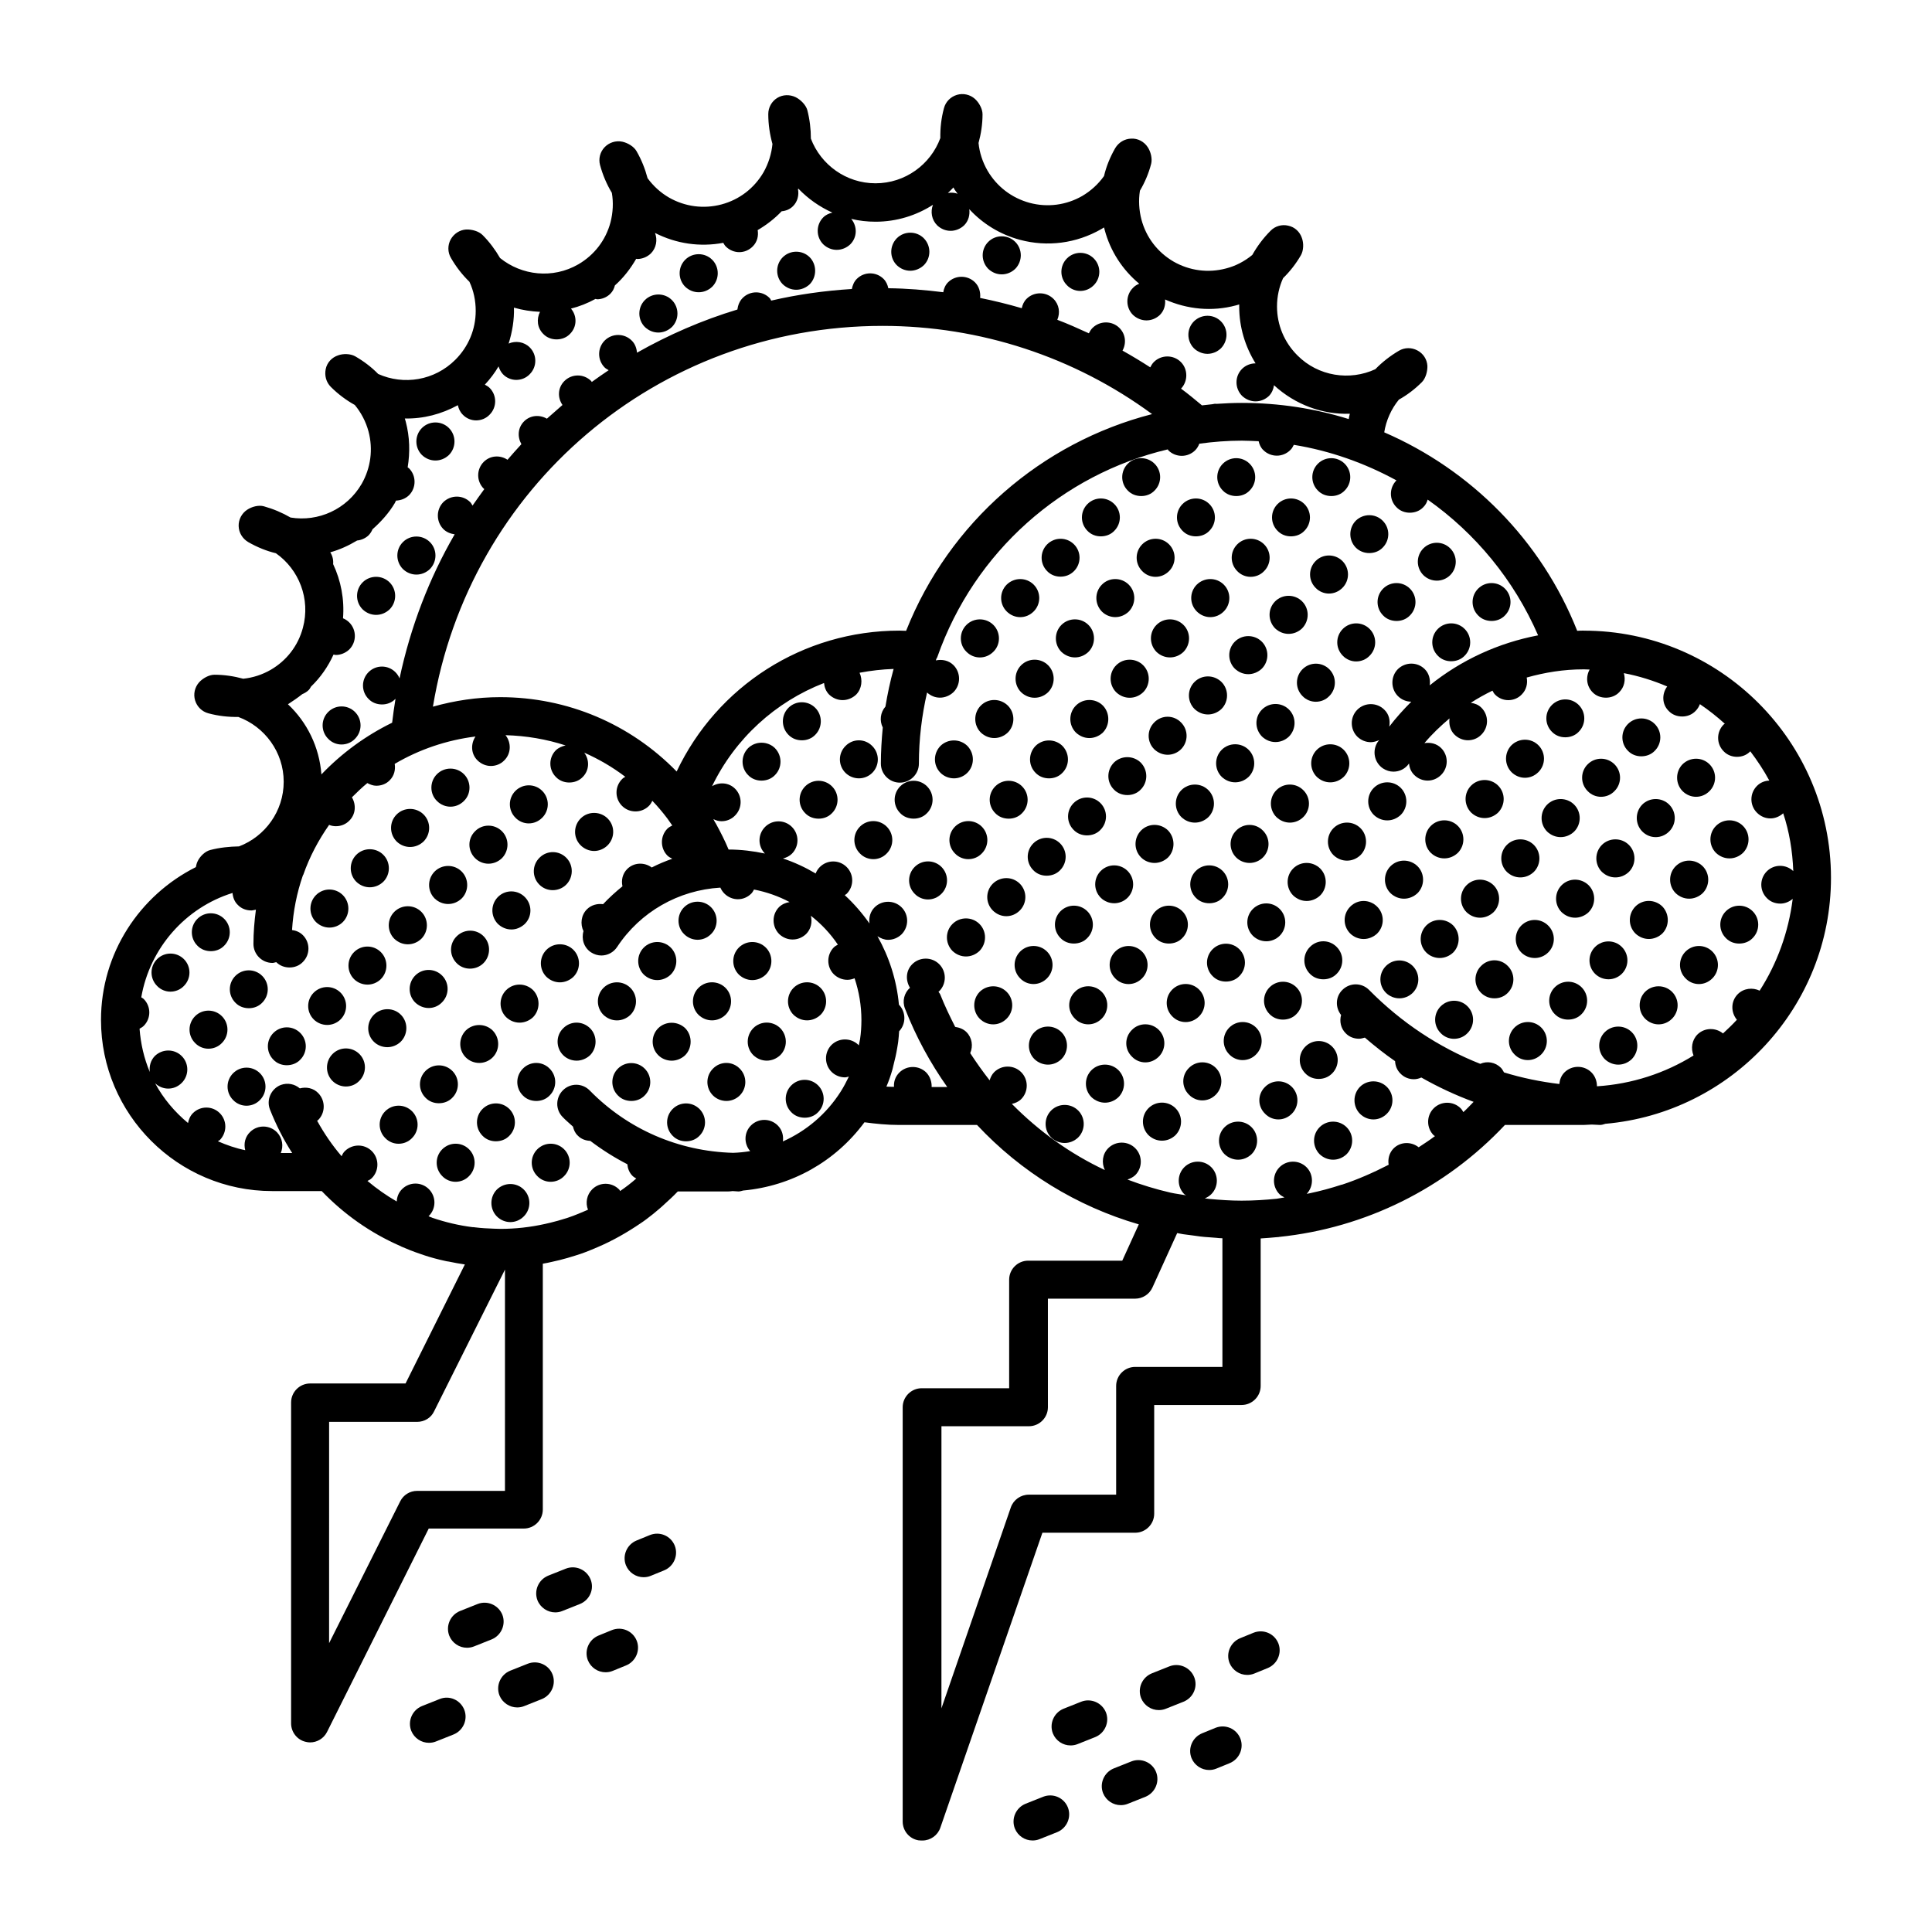 <?xml version="1.0" encoding="UTF-8"?>
<!-- Uploaded to: SVG Repo, www.svgrepo.com, Generator: SVG Repo Mixer Tools -->
<svg fill="#000000" width="800px" height="800px" version="1.1" viewBox="144 144 512 512" xmlns="http://www.w3.org/2000/svg">
 <g>
  <path d="m466.15 601.88-3.578 1.461c-2.57 1.059-3.828 3.981-2.82 6.551 0.805 1.965 2.672 3.176 4.684 3.176 0.605 0 1.258-0.102 1.863-0.352l3.578-1.461c2.57-1.059 3.828-3.981 2.82-6.551-1.055-2.621-3.977-3.832-6.547-2.824z"/>
  <path d="m420.45 620.16-4.684 1.863c-2.57 1.059-3.828 3.981-2.82 6.551 0.805 1.965 2.668 3.172 4.684 3.172 0.605 0 1.258-0.102 1.863-0.352l4.684-1.863c2.57-1.059 3.828-3.981 2.82-6.551-1.055-2.621-3.977-3.828-6.547-2.82z"/>
  <path d="m443.83 610.79-4.684 1.863c-2.57 1.059-3.828 3.981-2.82 6.551 0.805 1.965 2.672 3.176 4.684 3.176 0.605 0 1.258-0.102 1.863-0.352l4.684-1.863c2.57-1.059 3.828-3.981 2.82-6.551-1.004-2.574-3.977-3.832-6.547-2.824z"/>
  <path d="m476.23 576.68-3.578 1.461c-2.57 1.059-3.828 3.981-2.82 6.551 0.805 1.965 2.672 3.176 4.684 3.176 0.605 0 1.258-0.102 1.863-0.352l3.578-1.461c2.57-1.059 3.828-3.981 2.82-6.551-1.059-2.621-3.981-3.832-6.547-2.824z"/>
  <path d="m437.08 597.79c-1.059-2.57-3.981-3.828-6.551-2.82l-4.684 1.863c-2.57 1.059-3.828 3.981-2.82 6.551 0.805 1.965 2.668 3.172 4.684 3.172 0.605 0 1.258-0.102 1.863-0.352l4.684-1.863c2.574-1.059 3.832-3.981 2.824-6.551z"/>
  <path d="m460.46 588.42c-1.059-2.57-3.981-3.828-6.551-2.82l-4.684 1.863c-2.57 1.059-3.828 3.981-2.82 6.551 0.805 1.965 2.672 3.176 4.684 3.176 0.605 0 1.258-0.102 1.863-0.352l4.684-1.863c2.621-1.062 3.879-3.984 2.824-6.555z"/>
  <path d="m260.49 594.27-4.684 1.863c-2.57 1.059-3.828 3.981-2.82 6.551 0.805 1.965 2.672 3.176 4.684 3.176 0.605 0 1.258-0.102 1.863-0.352l4.684-1.863c2.57-1.059 3.828-3.981 2.82-6.551-1.055-2.621-3.977-3.879-6.547-2.824z"/>
  <path d="m306.19 575.98-3.578 1.461c-2.57 1.059-3.828 3.981-2.82 6.551 0.805 1.965 2.672 3.176 4.684 3.176 0.605 0 1.258-0.102 1.863-0.352l3.578-1.461c2.57-1.059 3.828-3.981 2.82-6.551-1.055-2.625-3.977-3.832-6.547-2.824z"/>
  <path d="m283.87 584.9-4.684 1.863c-2.57 1.059-3.828 3.981-2.82 6.551 0.801 1.961 2.719 3.172 4.684 3.172 0.605 0 1.258-0.102 1.863-0.352l4.684-1.863c2.57-1.059 3.828-3.981 2.82-6.551-1.004-2.57-3.977-3.828-6.547-2.82z"/>
  <path d="m300.5 562.53c-1.059-2.57-3.981-3.828-6.551-2.82l-4.684 1.863c-2.57 1.059-3.828 3.981-2.82 6.551 0.805 1.965 2.719 3.172 4.684 3.172 0.605 0 1.258-0.102 1.863-0.352l4.684-1.863c2.621-1.059 3.883-3.981 2.824-6.551z"/>
  <path d="m316.27 550.79-3.578 1.461c-2.57 1.059-3.828 3.981-2.82 6.551 0.805 1.965 2.672 3.176 4.684 3.176 0.605 0 1.258-0.102 1.863-0.352l3.578-1.461c2.57-1.059 3.828-3.981 2.82-6.551-1.055-2.625-3.977-3.832-6.547-2.824z"/>
  <path d="m277.12 571.9c-1.059-2.57-3.981-3.828-6.551-2.82l-4.684 1.863c-2.57 1.059-3.828 3.981-2.82 6.551 0.805 1.965 2.672 3.176 4.684 3.176 0.605 0 1.258-0.102 1.863-0.352l4.684-1.863c2.57-1.062 3.832-3.984 2.824-6.555z"/>
  <path d="m463.98 237.77c1.309 0 2.57-0.504 3.578-1.461 1.965-2.016 1.965-5.188 0-7.152s-5.141-1.965-7.152 0c-1.965 1.965-1.965 5.141 0 7.152 1.008 0.957 2.316 1.461 3.574 1.461z"/>
  <path d="m409.47 216.71c1.309 0 2.57-0.504 3.578-1.461 1.965-2.016 1.965-5.188 0-7.152s-5.188-1.965-7.152 0c-1.965 1.965-1.965 5.141 0 7.152 1.008 0.957 2.266 1.461 3.574 1.461z"/>
  <path d="m430.28 221.1c1.309 0 2.57-0.504 3.578-1.512 1.965-1.965 1.965-5.141 0-7.106-1.965-1.965-5.141-1.965-7.106 0-1.965 1.965-1.965 5.141 0 7.106 0.957 1.008 2.269 1.512 3.527 1.512z"/>
  <path d="m355.01 220.79c1.258 0 2.57-0.504 3.578-1.461 1.914-1.965 1.914-5.188 0-7.152-1.965-1.965-5.188-1.965-7.152 0-1.965 1.965-1.965 5.188 0 7.152 1.004 0.957 2.266 1.461 3.574 1.461z"/>
  <path d="m234.5 341.3c1.309 0 2.621-0.504 3.578-1.512 1.965-1.965 1.965-5.141 0-7.106-1.965-1.965-5.141-1.965-7.106 0s-1.965 5.141 0 7.106c0.957 1.008 2.269 1.512 3.527 1.512z"/>
  <path d="m385.24 215.75c1.258 0 2.57-0.504 3.578-1.461 1.965-1.965 1.965-5.141 0-7.152-1.965-1.965-5.188-1.965-7.152 0-1.965 2.016-1.965 5.188 0 7.152 1.004 0.957 2.262 1.461 3.574 1.461z"/>
  <path d="m318.48 232.13c1.258 0 2.57-0.504 3.578-1.461 1.965-1.965 1.965-5.188 0-7.152s-5.188-1.965-7.152 0-1.965 5.188 0 7.152c1.008 0.957 2.266 1.461 3.574 1.461z"/>
  <path d="m243.67 306.95c1.309 0 2.57-0.504 3.578-1.461 1.965-1.965 1.965-5.188 0-7.152-1.965-1.965-5.188-1.965-7.152 0-1.965 1.965-1.965 5.188 0 7.152 1.004 0.957 2.262 1.461 3.574 1.461z"/>
  <path d="m254.35 296.27c1.309 0 2.57-0.504 3.578-1.461 1.965-2.016 1.965-5.188 0-7.152-1.965-1.965-5.188-1.965-7.152 0-1.965 1.965-1.965 5.141 0 7.152 1.004 0.957 2.266 1.461 3.574 1.461z"/>
  <path d="m329.16 221.45c1.309 0 2.57-0.504 3.578-1.461 1.965-1.965 1.965-5.188 0-7.152-1.965-1.965-5.188-1.965-7.152 0-1.965 1.965-1.965 5.188 0 7.152 1.004 0.957 2.262 1.461 3.574 1.461z"/>
  <path d="m259.39 266.04c1.309 0 2.57-0.504 3.578-1.461 1.965-1.965 1.965-5.188 0-7.152s-5.188-1.965-7.152 0-1.965 5.188 0 7.152c1.004 0.957 2.262 1.461 3.574 1.461z"/>
  <path d="m563.74 311.12h-0.051c-0.555 0-1.16 0-1.715 0.051-9.523-24.031-28.215-42.672-51.137-52.598 0.504-3.176 1.863-6.195 3.879-8.664 2.168-1.211 4.231-2.769 6.098-4.637 1.008-1.008 1.512-2.871 1.461-4.332-0.102-1.715-1.109-3.273-2.672-4.082-1.512-0.805-3.375-0.805-4.887 0.102-2.316 1.359-4.434 3.023-6.246 4.887-6.75 3.125-15.113 1.914-20.656-3.68-3.477-3.477-5.391-8.062-5.391-12.949 0-2.621 0.555-5.188 1.613-7.508 1.812-1.762 3.426-3.828 4.734-6.098 0.707-1.258 0.754-3.176 0.25-4.535-0.555-1.664-1.914-2.922-3.629-3.273-1.664-0.402-3.477 0.102-4.684 1.359-1.914 1.914-3.527 4.082-4.836 6.398-2.016 1.664-4.383 2.922-6.953 3.578-4.734 1.258-9.672 0.605-13.906-1.812-4.231-2.469-7.254-6.398-8.516-11.133-0.656-2.519-0.805-5.141-0.402-7.656 1.309-2.215 2.316-4.586 2.973-7.106 0.352-1.41-0.102-3.223-0.906-4.434-0.957-1.461-2.621-2.367-4.383-2.266-1.762 0.051-3.324 1.008-4.231 2.519-1.359 2.367-2.367 4.836-2.973 7.406-1.512 2.117-3.477 3.93-5.793 5.289-4.231 2.418-9.168 3.074-13.906 1.812-4.785-1.305-8.715-4.328-11.184-8.562-1.309-2.266-2.117-4.785-2.367-7.305 0.656-2.418 1.059-4.988 1.059-7.609 0-1.461-0.957-3.125-2.016-4.082-1.309-1.16-3.125-1.562-4.785-1.059-1.664 0.504-2.973 1.812-3.426 3.527-0.707 2.621-1.008 5.289-0.957 7.91-2.57 7.004-9.32 11.992-17.18 11.992-7.809 0-14.508-4.938-17.129-11.84 0-2.519-0.301-5.09-0.957-7.609-0.406-1.355-1.766-2.715-3.078-3.371-1.562-0.754-3.426-0.707-4.887 0.203-1.461 0.906-2.367 2.519-2.367 4.281 0 2.719 0.402 5.391 1.109 7.91-0.25 2.621-1.059 5.188-2.367 7.508-2.469 4.231-6.398 7.254-11.133 8.516-4.734 1.258-9.672 0.605-13.906-1.812-2.266-1.309-4.18-3.074-5.691-5.141-0.656-2.469-1.613-4.887-2.922-7.152-0.707-1.258-2.367-2.215-3.777-2.519-1.715-0.352-3.477 0.203-4.684 1.461-1.211 1.258-1.664 3.074-1.211 4.734 0.707 2.621 1.762 5.09 3.125 7.356 0.453 2.57 0.301 5.238-0.352 7.809-1.258 4.734-4.281 8.664-8.516 11.133-6.801 3.93-15.012 2.973-20.758-1.664-1.258-2.168-2.769-4.231-4.637-6.098-1.008-1.008-2.82-1.512-4.332-1.461-1.715 0.102-3.273 1.109-4.133 2.672-0.805 1.512-0.805 3.375 0.102 4.887 1.359 2.367 3.023 4.484 4.887 6.297 1.109 2.367 1.664 4.988 1.664 7.707 0 4.887-1.914 9.473-5.391 12.949-5.543 5.543-13.703 6.801-20.453 3.777-1.762-1.812-3.828-3.375-6.098-4.684-1.258-0.707-3.176-0.754-4.535-0.25-1.664 0.555-2.922 1.914-3.273 3.629-0.352 1.715 0.102 3.477 1.359 4.734 1.914 1.914 4.082 3.527 6.348 4.785 1.664 2.016 2.922 4.383 3.629 7.004 1.258 4.734 0.605 9.672-1.812 13.906-3.93 6.75-11.488 10.125-18.844 8.918-2.168-1.258-4.535-2.266-7.055-2.973-1.41-0.402-3.223 0.102-4.434 0.906-1.461 0.957-2.316 2.621-2.266 4.332 0.051 1.762 1.008 3.324 2.519 4.231 2.367 1.359 4.836 2.367 7.356 2.973 6.098 4.281 9.219 12.09 7.152 19.75-1.258 4.734-4.281 8.664-8.516 11.133-2.266 1.309-4.785 2.117-7.305 2.367-2.418-0.656-4.988-1.059-7.609-1.059-1.461 0-3.125 0.957-4.082 2.016-1.16 1.309-1.562 3.125-1.059 4.785 0.504 1.664 1.812 2.973 3.527 3.426 2.621 0.707 5.289 1.008 7.91 0.957 7.004 2.57 12.043 9.32 12.043 17.18 0 7.809-4.938 14.508-11.84 17.129-2.519 0.051-5.09 0.301-7.609 0.957-1.41 0.352-2.769 1.715-3.375 3.023-0.25 0.504-0.352 1.008-0.453 1.512-14.863 7.457-25.141 22.773-25.141 40.508 0 24.988 20.355 45.344 45.344 45.344h13.148c5.894 6.144 12.898 11.082 20.707 14.508 0.152 0.051 0.25 0.102 0.402 0.203 1.613 0.707 3.273 1.359 4.938 1.914 0.352 0.102 0.656 0.25 1.008 0.352 1.812 0.605 3.68 1.109 5.543 1.512 0.352 0.102 0.754 0.152 1.109 0.203 1.41 0.301 2.82 0.555 4.231 0.754l-15.719 31.539-25.293 0.004c-2.769 0-5.039 2.266-5.039 5.039v85.043c0 2.316 1.613 4.383 3.879 4.887 0.402 0.102 0.754 0.152 1.16 0.152 1.863 0 3.629-1.059 4.484-2.769l26.953-53.906h25.191c2.769 0 5.039-2.266 5.039-5.039v-65.148c0.855-0.152 1.664-0.301 2.469-0.504 0.656-0.152 1.309-0.301 1.965-0.453 1.41-0.352 2.82-0.754 4.231-1.211 0.855-0.25 1.715-0.555 2.519-0.855 1.109-0.402 2.215-0.906 3.324-1.359 4.031-1.715 7.809-3.879 11.438-6.348 0.504-0.352 1.059-0.707 1.562-1.109 1.16-0.855 2.266-1.762 3.375-2.719 0.504-0.402 0.957-0.855 1.461-1.309 1.109-1.008 2.168-1.965 3.223-3.074 0.051-0.051 0.152-0.152 0.203-0.203h13.25c0.453 0 0.855-0.051 1.258-0.102 0.555 0 1.059 0.102 1.562 0.102 0.453 0 0.855-0.152 1.258-0.25 12.848-1.16 24.434-7.656 32.145-18.086 2.973 0.402 5.996 0.707 9.07 0.707h20.758c11.637 12.445 26.398 21.562 42.875 26.348l-4.383 9.621h-24.938c-2.769 0-5.039 2.266-5.039 5.039v28.766h-23.176c-2.769 0-5.039 2.266-5.039 5.039v109.78c0 2.469 1.762 4.586 4.18 4.988 0.504 0.051 0.809 0.051 1.059 0.051 2.117 0 4.031-1.359 4.734-3.375l27.055-78.191h24.586c2.769 0 5.039-2.266 5.039-5.039v-28.816h23.176c2.769 0 5.039-2.266 5.039-5.039v-39.094c1.461-0.102 2.973-0.203 4.434-0.352 0.152 0 0.301 0 0.453-0.051 22.871-2.367 44.031-12.848 59.852-29.676h20.906c0.707 0 1.41-0.102 2.117-0.102 0.707 0 1.41 0.102 2.168 0.102 0.504 0 0.957-0.152 1.41-0.301 33.453-2.922 59.801-31.035 59.801-65.191 0-36.125-29.371-65.5-65.492-65.5zm-167.07-117.44c0.102 0.203 0.203 0.352 0.301 0.555 0.25 0.402 0.555 0.707 0.805 1.109-0.805-0.301-1.715-0.352-2.57-0.203 0.508-0.504 1.012-0.957 1.465-1.461zm-172.55 134.27c0.605-0.25 1.211-0.605 1.715-1.109 0.25-0.25 0.402-0.605 0.605-0.906 2.469-2.367 4.484-5.238 5.945-8.465 0.203 0 0.402 0.102 0.605 0.102 1.258 0 2.57-0.504 3.578-1.461 1.965-1.965 1.965-5.188 0-7.152-0.504-0.504-1.059-0.855-1.664-1.109 0.402-5.039-0.555-9.977-2.621-14.359 0.102-1.109-0.152-2.168-0.754-3.125 2.519-0.707 4.836-1.762 7.106-3.125 1.059-0.102 2.168-0.555 3.023-1.359 0.453-0.453 0.805-1.008 1.059-1.613 2.266-2.016 4.332-4.281 5.945-7.004 0.102-0.203 0.152-0.402 0.301-0.605 1.258-0.051 2.469-0.504 3.426-1.41 1.965-1.965 1.965-5.188 0-7.152-0.102-0.102-0.25-0.152-0.352-0.25 0.656-3.981 0.555-8.062-0.504-12.09-0.102-0.301-0.152-0.605-0.25-0.855 4.938 0.102 9.723-1.16 14.055-3.527 0.203 0.906 0.555 1.762 1.309 2.519 0.957 1.008 2.266 1.512 3.527 1.512 1.309 0 2.621-0.504 3.578-1.512 1.965-1.965 1.965-5.141 0-7.106-0.352-0.352-0.805-0.605-1.258-0.855 1.41-1.512 2.621-3.125 3.629-4.836 0.25 0.754 0.605 1.461 1.16 2.066 0.957 1.008 2.266 1.512 3.527 1.512 1.309 0 2.621-0.504 3.578-1.512 1.965-1.965 1.965-5.141 0-7.106-1.512-1.512-3.777-1.812-5.594-1.008 0.957-3.074 1.512-6.297 1.41-9.523 2.266 0.656 4.586 1.008 6.902 1.109-0.957 1.914-0.754 4.231 0.855 5.844 0.957 1.008 2.266 1.461 3.527 1.461 1.309 0 2.621-0.453 3.578-1.461 1.863-1.863 1.914-4.734 0.25-6.699 2.215-0.555 4.383-1.41 6.5-2.57 0.152 0 0.25 0.102 0.402 0.102 1.258 0 2.57-0.504 3.527-1.461 0.656-0.656 1.008-1.41 1.211-2.215 2.266-2.016 4.133-4.434 5.644-7.055 0.102 0 0.203 0.051 0.301 0.051 1.258 0 2.57-0.504 3.578-1.461 1.461-1.461 1.812-3.629 1.109-5.441 5.644 2.871 11.891 3.777 18.086 2.621 0.203 0.301 0.352 0.656 0.656 0.957 1.008 1.008 2.316 1.512 3.578 1.512 1.309 0 2.57-0.504 3.578-1.512 1.211-1.211 1.562-2.82 1.309-4.332 2.316-1.359 4.484-3.023 6.348-4.988 1.109-0.102 2.168-0.504 3.023-1.359 1.211-1.211 1.613-2.922 1.309-4.484 0.051-0.051 0.051-0.102 0.102-0.152 2.57 2.672 5.644 4.836 9.02 6.348-0.855 0.203-1.715 0.555-2.418 1.258-1.965 1.965-1.965 5.188 0 7.152 1.008 0.957 2.266 1.461 3.578 1.461 1.258 0 2.57-0.504 3.578-1.461 1.863-1.863 1.914-4.734 0.25-6.75 2.066 0.504 4.231 0.754 6.449 0.754 5.594 0 10.832-1.664 15.215-4.484-0.707 1.812-0.352 3.981 1.109 5.441 1.008 0.957 2.266 1.461 3.578 1.461 1.258 0 2.57-0.504 3.578-1.461 1.16-1.16 1.562-2.769 1.359-4.281 3.578 3.879 8.16 6.699 13.402 8.113 7.305 1.965 14.965 0.957 21.562-2.82 0.25-0.152 0.504-0.301 0.754-0.453 0.051 0.203 0.102 0.402 0.152 0.605 1.512 5.691 4.734 10.629 9.168 14.309-0.605 0.25-1.211 0.605-1.664 1.109-1.965 1.965-1.965 5.188 0 7.152 1.008 0.957 2.316 1.461 3.578 1.461 1.309 0 2.57-0.504 3.578-1.461 1.109-1.109 1.512-2.621 1.359-4.082 5.894 2.621 12.445 3.273 18.793 1.562 0.301-0.102 0.605-0.152 0.855-0.25v0.605c0 5.391 1.562 10.531 4.332 15.012-1.309 0-2.621 0.504-3.578 1.461-1.965 1.965-1.965 5.141 0 7.152 1.008 0.957 2.316 1.461 3.578 1.461 1.309 0 2.57-0.504 3.578-1.461 0.754-0.805 1.16-1.762 1.309-2.82 5.644 5.188 12.898 7.809 20.102 7.559-0.152 0.453-0.203 0.957-0.301 1.41-9.02-2.82-18.539-4.281-28.312-4.281-2.266 0-4.484 0.102-6.699 0.25-0.402-0.051-0.754 0-1.16 0.102-0.906 0.102-1.812 0.203-2.719 0.301-1.812-1.512-3.629-3.023-5.543-4.434 1.863-1.965 1.863-5.141-0.051-7.055-1.965-1.965-5.188-1.965-7.152 0-0.402 0.402-0.707 0.906-0.957 1.41-2.418-1.562-4.836-3.023-7.356-4.434 1.059-1.914 0.855-4.332-0.805-5.996-1.965-1.965-5.188-1.965-7.152 0-0.402 0.402-0.707 0.906-0.957 1.41-2.769-1.258-5.543-2.519-8.363-3.578 0.805-1.863 0.504-4.031-1.008-5.543-1.965-1.965-5.188-1.965-7.152 0-0.707 0.707-1.059 1.562-1.258 2.469-3.629-1.059-7.305-1.965-11.035-2.719 0.152-1.461-0.25-3.023-1.359-4.133-1.965-1.965-5.188-1.965-7.152 0-0.707 0.707-1.109 1.664-1.258 2.621-4.836-0.605-9.672-1.008-14.559-1.059-0.203-0.906-0.555-1.762-1.258-2.469-1.965-1.965-5.141-1.965-7.106 0-0.754 0.754-1.109 1.715-1.309 2.672-7.305 0.453-14.41 1.461-21.363 3.074-0.152-0.25-0.25-0.504-0.453-0.707-1.965-1.965-5.141-1.965-7.106 0-0.855 0.855-1.258 1.965-1.41 3.074-9.32 2.82-18.238 6.699-26.602 11.438-0.102-1.16-0.504-2.367-1.41-3.223-1.965-1.965-5.188-1.965-7.152 0-1.965 1.965-1.965 5.188 0 7.152 0.301 0.301 0.707 0.504 1.059 0.707-1.512 1.008-3.023 2.066-4.484 3.125-0.051-0.102-0.102-0.152-0.152-0.25-1.965-1.965-5.141-1.965-7.106 0-1.762 1.762-1.863 4.383-0.504 6.348-1.41 1.211-2.769 2.418-4.133 3.629-1.914-1.109-4.383-0.957-6.047 0.707-1.664 1.664-1.812 4.082-0.707 6.047-1.258 1.359-2.469 2.719-3.68 4.133-1.965-1.309-4.586-1.16-6.297 0.555-1.965 1.965-1.965 5.141 0 7.106 0.051 0.051 0.102 0.051 0.152 0.102-1.059 1.461-2.117 2.922-3.125 4.383-0.203-0.301-0.352-0.656-0.605-0.906-1.965-1.965-5.141-1.965-7.152 0-1.914 1.965-1.914 5.141 0 7.106 0.855 0.855 1.914 1.258 3.023 1.41-6.75 11.637-11.688 24.484-14.609 38.188-0.25-0.605-0.605-1.16-1.109-1.664-1.965-1.965-5.141-1.965-7.106 0-1.965 1.965-1.965 5.141 0 7.106 0.957 1.008 2.266 1.461 3.578 1.461 1.258 0 2.57-0.453 3.527-1.461 0.051-0.051 0.051-0.051 0.051-0.102-0.352 2.117-0.656 4.281-0.906 6.398-7.004 3.426-13.352 8.062-18.742 13.703-0.555-7.305-3.828-13.855-8.867-18.59 1.332-0.871 2.594-1.727 3.801-2.684zm225.2-74.211c-29.223 7.508-53.758 28.617-65.191 57.434-0.605 0-1.211-0.051-1.762-0.051-25.594 0-48.316 14.711-59.047 37.332-12.293-12.594-28.918-19.699-46.754-19.699-6.144 0-12.09 0.906-17.836 2.519 9.574-58.039 59.398-100.91 119.15-100.91 25.844 0.004 50.832 8.215 71.438 23.379zm-171.5 285.36h-23.277c-1.914 0-3.629 1.059-4.484 2.769l-18.844 37.586 0.004-58.645h23.328c1.914 0 3.68-1.059 4.484-2.769l18.793-37.586zm94.113-119.71c-0.102 0.555-0.25 1.109-0.352 1.664-0.051-0.051-0.051-0.102-0.102-0.152-1.965-1.914-5.141-1.914-7.106 0-1.965 1.965-1.965 5.188 0 7.152 0.957 0.957 2.266 1.461 3.578 1.461 0.352 0 0.656-0.152 1.008-0.203-0.656 1.359-1.359 2.719-2.168 3.981-3.777 5.945-9.117 10.43-15.316 13.199 0.203-1.512-0.203-3.074-1.359-4.231-1.965-1.965-5.141-1.965-7.106 0-1.863 1.863-1.914 4.836-0.203 6.801-1.512 0.25-2.973 0.402-4.535 0.453-14.41-0.402-27.859-6.195-37.988-16.523-1.965-2.016-5.141-2.016-7.106-0.051-1.965 1.965-2.016 5.141-0.051 7.106 0.855 0.906 1.812 1.664 2.719 2.519 0.203 0.855 0.555 1.715 1.258 2.367 0.906 0.957 2.117 1.359 3.324 1.41 3.125 2.367 6.398 4.434 9.824 6.195 0.102 1.109 0.504 2.215 1.359 3.074 0.301 0.301 0.656 0.504 1.008 0.707-1.359 1.211-2.82 2.316-4.281 3.324-0.102-0.152-0.152-0.352-0.301-0.453-1.965-1.965-5.141-1.965-7.106 0-1.461 1.461-1.812 3.629-1.109 5.391-0.352 0.152-0.754 0.352-1.16 0.504-0.906 0.402-1.812 0.754-2.719 1.109-0.754 0.25-1.461 0.555-2.215 0.754-1.258 0.402-2.519 0.754-3.777 1.059-0.504 0.102-1.008 0.25-1.512 0.352-3.828 0.855-7.809 1.309-11.84 1.309-0.555 0-1.16-0.051-1.715-0.051-1.664-0.051-3.324-0.152-4.988-0.352-0.203-0.051-0.453-0.051-0.656-0.051-3.629-0.453-7.203-1.309-10.629-2.469-0.051 0-0.051 0-0.102-0.051-0.352-0.102-0.656-0.25-0.957-0.402 0.051-0.051 0.051-0.051 0.102-0.051 1.965-1.965 1.965-5.141 0-7.106s-5.141-1.965-7.106 0c-0.906 0.906-1.359 2.066-1.41 3.273-2.719-1.562-5.289-3.375-7.758-5.441 0.402-0.203 0.805-0.402 1.16-0.754 1.965-1.965 1.965-5.188 0-7.152s-5.141-1.965-7.152 0c-0.402 0.402-0.656 0.855-0.855 1.359-2.469-2.871-4.637-6.047-6.5-9.422 0.051-0.051 0.152-0.051 0.203-0.102 2.016-1.914 2.066-5.141 0.152-7.152-1.309-1.41-3.223-1.762-4.938-1.309-1.359-1.16-3.223-1.562-5.039-0.906-2.57 1.008-3.879 3.93-2.871 6.5 1.613 4.082 3.578 7.961 5.894 11.539h-3.023c0.754-1.812 0.453-3.93-0.957-5.441-1.914-2.016-5.09-2.117-7.106-0.203-1.41 1.309-1.812 3.176-1.359 4.887-2.519-0.504-4.938-1.359-7.254-2.367 0.152-0.102 0.352-0.203 0.504-0.301 1.965-2.016 1.965-5.188 0-7.152s-5.141-1.965-7.106 0c-0.754 0.754-1.109 1.664-1.309 2.621-3.527-2.922-6.551-6.5-8.715-10.531 1.008 0.957 2.266 1.41 3.477 1.41 1.309 0 2.57-0.504 3.578-1.512 1.965-1.965 1.965-5.141 0-7.106s-5.141-1.965-7.152 0c-1.109 1.16-1.512 2.719-1.309 4.231-1.512-3.578-2.418-7.457-2.719-11.488 0.352-0.203 0.754-0.402 1.109-0.754 1.965-1.965 1.965-5.141 0-7.106-0.203-0.203-0.453-0.301-0.656-0.453 2.266-13.098 11.738-23.781 24.184-27.66 0.102 1.16 0.504 2.316 1.41 3.176 0.957 1.008 2.266 1.461 3.578 1.461 0.402 0 0.805-0.152 1.211-0.203-0.402 3.023-0.656 6.047-0.656 9.07 0 2.769 2.266 5.039 5.039 5.039 0.352 0 0.656-0.152 1.008-0.203 0.957 0.957 2.215 1.41 3.527 1.41 1.258 0 2.57-0.453 3.527-1.461 1.965-1.965 1.965-5.141 0-7.106-0.805-0.805-1.812-1.211-2.871-1.359 0.301-4.938 1.258-9.824 2.871-14.461 0-0.051 0.051-0.102 0.102-0.152 1.664-4.785 4.031-9.219 6.852-13.25 0.605 0.25 1.211 0.352 1.812 0.352 1.309 0 2.621-0.504 3.578-1.512 1.664-1.664 1.812-4.18 0.656-6.144 1.309-1.309 2.672-2.621 4.082-3.777 0.754 0.402 1.562 0.707 2.367 0.707 1.309 0 2.621-0.453 3.578-1.461 1.16-1.16 1.562-2.769 1.309-4.332 6.5-3.828 13.754-6.297 21.41-7.254-1.309 1.965-1.211 4.586 0.504 6.297 1.008 1.008 2.316 1.512 3.578 1.512 1.309 0 2.621-0.504 3.578-1.512 1.812-1.812 1.863-4.684 0.301-6.648 5.492 0.152 10.832 1.059 15.922 2.719-0.906 0.203-1.812 0.555-2.57 1.258-1.965 1.965-1.965 5.141 0 7.106 0.957 1.008 2.266 1.461 3.527 1.461 1.309 0 2.621-0.453 3.578-1.461 1.762-1.762 1.863-4.484 0.402-6.449 3.879 1.715 7.508 3.828 10.883 6.398-0.25 0.152-0.504 0.25-0.754 0.504-2.016 1.914-2.117 5.09-0.203 7.106 1.008 1.059 2.316 1.562 3.68 1.562 1.211 0 2.469-0.453 3.426-1.359 0.453-0.402 0.754-0.906 1.008-1.461 1.41 1.461 2.719 3.023 3.981 4.684 0.453 0.605 0.855 1.258 1.309 1.863-0.453 0.25-0.906 0.453-1.309 0.855-1.914 1.965-1.914 5.141 0 7.106 0.402 0.402 0.855 0.605 1.309 0.855-1.863 0.656-3.68 1.41-5.441 2.316-1.965-1.461-4.734-1.359-6.5 0.402-1.258 1.258-1.613 2.973-1.258 4.586-1.812 1.461-3.527 3.023-5.141 4.734-1.512-0.203-3.125 0.203-4.281 1.359-1.562 1.562-1.812 3.93-0.906 5.793-0.605 2.066 0.102 4.332 1.965 5.594 0.855 0.555 1.812 0.855 2.769 0.855 1.613 0 3.223-0.805 4.18-2.266 6.144-9.32 16.273-15.062 27.355-15.719 0.25 0.555 0.605 1.109 1.059 1.562 1.008 1.008 2.316 1.512 3.578 1.512 1.309 0 2.57-0.504 3.578-1.512 0.301-0.301 0.504-0.707 0.707-1.059 3.324 0.656 6.5 1.762 9.422 3.324-1.008 0.152-1.965 0.555-2.769 1.309-1.965 1.965-1.965 5.141 0 7.152 1.008 0.957 2.266 1.461 3.578 1.461 1.309 0 2.57-0.504 3.578-1.461 1.309-1.309 1.664-3.176 1.258-4.836 2.769 2.168 5.188 4.734 7.152 7.656-0.352 0.203-0.754 0.402-1.059 0.707-1.965 1.965-1.965 5.188 0 7.152 1.008 0.957 2.266 1.461 3.578 1.461 0.656 0 1.309-0.152 1.914-0.402 1.16 3.477 1.812 7.203 1.812 11.082-0.008 1.723-0.109 3.387-0.359 5.047zm96.074 86.855h-23.176c-2.769 0-5.039 2.266-5.039 5.039v28.816h-23.125c-2.168 0-4.082 1.359-4.785 3.375l-18.391 53.254 0.004-74.762h23.176c2.769 0 5.039-2.266 5.039-5.039l-0.004-28.77h23.125c1.965 0 3.777-1.16 4.586-2.973l6.551-14.41c0.152 0.051 0.352 0.051 0.504 0.102 0.352 0.051 0.754 0.152 1.109 0.203 0.754 0.102 1.562 0.203 2.316 0.301 0.25 0.051 0.504 0.051 0.754 0.102 0.504 0.051 0.957 0.152 1.461 0.203 0.754 0.102 1.562 0.152 2.316 0.203 0.656 0.051 1.309 0.102 1.965 0.152 0.453 0.051 0.957 0.102 1.41 0.102h0.152v34.102zm142.33-99.703c-1.863-0.906-4.231-0.656-5.793 0.906-1.863 1.863-1.914 4.785-0.25 6.801-1.16 1.258-2.418 2.469-3.68 3.629-1.965-1.613-4.887-1.562-6.75 0.25-1.512 1.512-1.812 3.727-1.059 5.594-7.559 4.684-16.273 7.559-25.594 8.16 0-1.309-0.453-2.672-1.461-3.68-1.965-1.965-5.188-1.965-7.152 0-0.855 0.855-1.258 1.965-1.359 3.074-4.988-0.605-9.926-1.613-14.66-3.074-0.25-0.402-0.453-0.855-0.805-1.211-1.512-1.512-3.68-1.863-5.492-1.059-10.934-4.332-20.906-10.934-29.422-19.547-1.965-2.016-5.141-2.016-7.106-0.051-1.863 1.812-1.914 4.684-0.352 6.648-0.453 1.664-0.102 3.527 1.211 4.836 0.957 1.008 2.266 1.461 3.527 1.461 0.504 0 1.059-0.152 1.562-0.301 2.57 2.215 5.238 4.332 8.012 6.246 0.051 1.211 0.504 2.367 1.41 3.273 0.957 1.008 2.266 1.512 3.527 1.512 0.707 0 1.359-0.152 2.016-0.453 4.434 2.519 9.07 4.684 13.855 6.449-0.906 0.906-1.762 1.863-2.719 2.719-0.203-0.352-0.402-0.707-0.707-1.008-1.965-1.965-5.188-1.965-7.152 0-1.965 1.965-1.965 5.188 0 7.152 0.102 0.102 0.25 0.152 0.352 0.203-1.41 1.059-2.871 2.016-4.332 2.973-1.965-1.562-4.836-1.512-6.648 0.301-1.16 1.16-1.562 2.82-1.309 4.332-4.031 2.066-8.113 3.879-12.395 5.289h-0.102c-2.769 0.906-5.543 1.664-8.414 2.266-0.25 0.051-0.555 0.102-0.805 0.152 1.863-1.965 1.863-5.141-0.051-7.055-1.965-1.965-5.188-1.965-7.152 0-1.965 1.965-1.965 5.188 0 7.152 0.402 0.402 0.855 0.605 1.309 0.855-0.707 0.102-1.359 0.25-2.066 0.352-3.023 0.301-6.098 0.504-9.219 0.504h-0.152c-2.82 0-5.644-0.203-8.414-0.453-0.402-0.051-0.805-0.102-1.258-0.152 0.605-0.25 1.211-0.605 1.715-1.109 1.965-1.965 1.965-5.188 0-7.152-1.965-1.965-5.188-1.965-7.152 0-1.965 1.965-1.965 5.188 0 7.152 0.152 0.152 0.352 0.203 0.504 0.301-1.359-0.25-2.769-0.402-4.133-0.707-3.93-0.906-7.707-2.066-11.438-3.477 0.754-0.25 1.461-0.605 2.066-1.16 1.965-1.965 1.965-5.188 0-7.152-1.965-1.965-5.188-1.965-7.152 0-1.562 1.562-1.812 3.879-0.906 5.793-9.117-4.281-17.434-10.227-24.637-17.531 0.906-0.203 1.762-0.555 2.469-1.258 1.965-1.965 1.965-5.188 0-7.152s-5.188-1.965-7.152 0c-0.605 0.605-0.957 1.359-1.211 2.168-1.812-2.316-3.527-4.734-5.141-7.203 0.805-1.863 0.504-4.082-1.008-5.594-0.805-0.805-1.914-1.211-2.973-1.359-1.41-2.769-2.769-5.594-3.93-8.516-0.102-0.301-0.352-0.555-0.504-0.805 0.051-0.051 0.152-0.102 0.203-0.152 1.965-1.965 1.965-5.188 0-7.152-1.965-1.965-5.188-1.965-7.152 0-1.715 1.715-1.812 4.281-0.605 6.246-1.512 1.359-2.117 3.527-1.309 5.543 2.922 7.508 6.699 14.41 11.184 20.758h-4.133c0.051-1.359-0.402-2.769-1.41-3.828-1.965-1.965-5.188-1.965-7.152 0-1.059 1.059-1.512 2.418-1.41 3.777-0.656 0-1.309 0-2.016-0.051 0.656-1.512 1.16-3.023 1.613-4.586 0.102-0.352 0.152-0.707 0.25-1.059 0.402-1.512 0.754-3.074 1.008-4.637 0.102-0.504 0.152-1.008 0.25-1.562 0.102-0.957 0.203-1.863 0.25-2.82 1.863-1.965 1.863-5.09-0.051-7.055-0.605-6.551-2.621-12.695-5.691-18.137 0.855 0.555 1.812 0.957 2.82 0.957 1.309 0 2.57-0.504 3.578-1.461 1.965-2.016 1.965-5.188 0-7.152-1.965-1.965-5.188-1.965-7.152 0-1.16 1.16-1.562 2.719-1.359 4.281-1.914-2.719-4.082-5.238-6.551-7.508 0.152-0.152 0.352-0.203 0.504-0.352 1.965-1.965 1.965-5.141 0-7.106s-5.141-1.965-7.106 0c-0.504 0.504-0.855 1.059-1.109 1.715-2.719-1.613-5.644-2.973-8.664-3.981 0.855-0.203 1.715-0.605 2.367-1.258 1.965-1.965 1.965-5.141 0-7.106-1.965-1.965-5.141-1.965-7.106 0-1.965 1.965-1.965 5.09-0.051 7.055-3.125-0.656-6.297-1.059-9.621-1.059-0.957-2.316-2.117-4.586-3.324-6.801-0.25-0.402-0.504-0.805-0.707-1.258 0.707 0.352 1.41 0.555 2.168 0.555 1.309 0 2.621-0.504 3.578-1.512 1.965-1.965 1.965-5.141 0-7.106-1.664-1.664-4.18-1.812-6.098-0.656 6.144-12.695 16.828-22.371 29.676-27.355 0.102 1.109 0.504 2.215 1.359 3.074 1.008 0.957 2.266 1.461 3.578 1.461 1.258 0 2.57-0.504 3.578-1.461 1.512-1.562 1.762-3.879 0.906-5.793 2.973-0.555 5.945-0.906 9.02-1.008-0.906 3.273-1.613 6.602-2.168 9.977-1.359 1.562-1.613 3.727-0.707 5.543-0.301 3.176-0.504 6.398-0.504 9.574 0 2.769 2.266 5.039 5.039 5.039 2.769 0 5.039-2.266 5.039-5.039 0-6.398 0.754-12.695 2.168-18.844 1.008 0.906 2.168 1.359 3.426 1.359 1.258 0 2.57-0.504 3.578-1.461 1.965-1.965 1.965-5.188 0-7.152-1.258-1.258-3.023-1.613-4.684-1.258 0.051-0.152 0.102-0.301 0.152-0.453 0.102-0.152 0.203-0.301 0.25-0.453 9.824-27.961 33.152-48.418 61.062-55.016 0.051 0.102 0.102 0.203 0.152 0.25 0.957 0.957 2.266 1.461 3.578 1.461 1.258 0 2.57-0.504 3.527-1.461 0.504-0.504 0.855-1.109 1.109-1.762 3.727-0.504 7.457-0.805 11.285-0.805 1.512 0 2.973 0.102 4.434 0.152 0.203 0.855 0.555 1.715 1.258 2.367 0.957 0.957 2.266 1.461 3.578 1.461 1.258 0 2.57-0.504 3.527-1.461 0.453-0.402 0.707-0.906 0.957-1.41 9.621 1.562 18.793 4.836 27.207 9.422-1.965 1.965-1.965 5.141 0 7.106 0.957 1.008 2.266 1.461 3.527 1.461 1.309 0 2.621-0.453 3.578-1.461 0.605-0.605 0.957-1.258 1.16-2.016 12.645 8.918 22.871 21.262 29.27 35.973-10.578 2.016-20.402 6.551-28.719 13.25 0.203-1.512-0.152-3.125-1.309-4.281-1.965-1.965-5.141-1.965-7.152 0-1.914 1.965-1.914 5.141 0 7.106 1.008 1.008 2.316 1.512 3.578 1.512-2.066 2.066-4.031 4.231-5.844 6.602 0.301-1.613-0.051-3.273-1.309-4.484-1.965-1.965-5.188-1.965-7.152 0-1.965 1.965-1.965 5.188 0 7.152 1.008 0.957 2.266 1.461 3.578 1.461 0.754 0 1.512-0.25 2.215-0.555-0.102 0.152-0.25 0.301-0.402 0.504-1.512 2.316-0.906 5.441 1.41 7.004 0.855 0.555 1.812 0.855 2.769 0.855 1.613 0 3.176-0.754 4.133-2.168 0.102 1.109 0.504 2.168 1.359 3.023 1.008 1.008 2.266 1.512 3.578 1.512 1.309 0 2.57-0.504 3.578-1.512 1.965-1.965 1.965-5.141 0-7.106-1.211-1.211-2.871-1.562-4.434-1.309 2.016-2.418 4.281-4.535 6.648-6.551-0.203 1.512 0.152 3.125 1.309 4.281 1.008 1.008 2.316 1.512 3.578 1.512 1.309 0 2.621-0.504 3.578-1.512 1.965-1.965 1.965-5.141 0-7.106-0.805-0.805-1.762-1.16-2.82-1.309 1.863-1.211 3.777-2.266 5.742-3.223 0.203 0.352 0.352 0.707 0.656 1.008 0.957 1.008 2.266 1.512 3.527 1.512 1.309 0 2.621-0.504 3.578-1.512 1.211-1.211 1.613-2.871 1.309-4.484 4.836-1.359 9.824-2.168 15.012-2.168h0.203c0.504 0 0.957 0.051 1.461 0.051-1.059 1.914-0.855 4.332 0.754 5.996 0.957 1.008 2.266 1.461 3.578 1.461 1.258 0 2.57-0.453 3.527-1.461 1.359-1.359 1.715-3.273 1.211-5.039 3.981 0.754 7.809 1.965 11.488 3.527-1.461 1.965-1.41 4.734 0.402 6.5 0.957 1.008 2.266 1.461 3.578 1.461 1.258 0 2.57-0.453 3.527-1.461 0.555-0.555 0.906-1.16 1.16-1.812 2.316 1.562 4.535 3.324 6.602 5.188-0.102 0.102-0.203 0.102-0.301 0.203-1.965 1.965-1.965 5.141 0 7.106 0.957 1.008 2.266 1.461 3.527 1.461 1.309 0 2.57-0.453 3.527-1.461 1.863 2.469 3.578 5.039 5.039 7.758-1.211 0.051-2.367 0.504-3.273 1.41-1.965 1.965-1.965 5.141 0 7.106 1.008 1.008 2.266 1.512 3.578 1.512 1.211 0 2.418-0.504 3.375-1.359 1.613 4.836 2.469 9.977 2.672 15.316-1.965-1.863-5.09-1.863-7.004 0.051-1.965 1.965-1.965 5.141 0 7.106 0.957 1.008 2.266 1.461 3.578 1.461 1.16 0 2.316-0.453 3.273-1.258-1.109 8.816-4.133 17.129-8.766 24.332z"/>
  <path d="m199.89 396.07c1.258 0 2.57-0.453 3.527-1.461 1.965-1.965 1.965-5.141 0-7.106-1.965-1.965-5.141-1.965-7.106 0s-1.965 5.141 0 7.106c0.957 1.008 2.266 1.461 3.578 1.461z"/>
  <path d="m185.63 398.18c-1.965 1.965-1.965 5.141 0 7.106 0.957 1.008 2.266 1.512 3.527 1.512 1.309 0 2.621-0.504 3.578-1.512 1.965-1.965 1.965-5.141 0-7.106-1.969-1.965-5.141-1.965-7.106 0z"/>
  <path d="m252.68 368.46c1.309 0 2.57-0.504 3.578-1.461 1.965-2.016 1.965-5.188 0-7.152-1.965-1.965-5.188-1.965-7.152 0s-1.965 5.141 0 7.152c1.004 0.957 2.266 1.461 3.574 1.461z"/>
  <path d="m242 379.14c1.309 0 2.57-0.504 3.578-1.461 1.965-1.965 1.965-5.188 0-7.152-1.965-1.965-5.188-1.965-7.152 0-1.965 1.965-1.965 5.188 0 7.152 1.004 0.957 2.266 1.461 3.574 1.461z"/>
  <path d="m206.38 402.62c-1.965 1.965-1.965 5.141 0 7.106 0.957 1.008 2.266 1.461 3.578 1.461 1.258 0 2.57-0.453 3.527-1.461 1.965-1.965 1.965-5.141 0-7.106-1.965-1.965-5.141-1.965-7.106 0z"/>
  <path d="m263.37 357.78c1.309 0 2.57-0.504 3.578-1.512 1.965-1.914 1.965-5.141 0-7.106-1.965-1.965-5.188-1.965-7.152 0-1.965 1.965-1.965 5.188 0 7.106 1.004 1.012 2.312 1.512 3.574 1.512z"/>
  <path d="m231.32 389.82c1.258 0 2.57-0.504 3.527-1.461 1.965-1.965 1.965-5.188 0-7.152-1.965-1.965-5.141-1.965-7.106 0-1.965 1.965-1.965 5.188 0 7.152 1.008 0.957 2.266 1.461 3.578 1.461z"/>
  <path d="m195.7 413.3c-1.965 1.965-1.965 5.141 0 7.106 0.957 1.008 2.266 1.512 3.527 1.512 1.309 0 2.621-0.504 3.578-1.512 1.965-1.965 1.965-5.141 0-7.106-1.965-1.965-5.141-1.965-7.106 0z"/>
  <path d="m205.78 428.41c-1.965 1.965-1.965 5.141 0 7.106 0.957 1.008 2.266 1.512 3.527 1.512 1.309 0 2.621-0.504 3.578-1.512 1.965-1.965 1.965-5.141 0-7.106-1.969-1.965-5.141-1.965-7.106 0z"/>
  <path d="m216.46 417.73c-1.965 1.965-1.965 5.141 0 7.106 0.957 1.008 2.266 1.461 3.527 1.461 1.309 0 2.621-0.453 3.578-1.461 1.965-1.965 1.965-5.141 0-7.106-1.969-1.965-5.141-1.965-7.106 0z"/>
  <path d="m266.34 382.11c1.965-1.965 1.965-5.188 0-7.152-1.965-1.965-5.188-1.965-7.152 0-1.965 1.965-1.965 5.188 0 7.152 1.008 0.957 2.266 1.461 3.578 1.461 1.309 0 2.57-0.504 3.574-1.461z"/>
  <path d="m234.25 414.16c1.965-1.965 1.965-5.141 0-7.106-1.965-1.965-5.141-1.965-7.106 0-1.965 1.965-1.965 5.141 0 7.106 0.957 0.957 2.266 1.461 3.578 1.461 1.258 0 2.57-0.504 3.527-1.461z"/>
  <path d="m244.93 396.32c-1.965-1.965-5.141-1.965-7.106 0-1.965 1.965-1.965 5.188 0 7.152 0.957 0.957 2.266 1.461 3.578 1.461 1.258 0 2.57-0.504 3.527-1.461 1.965-1.961 1.965-5.188 0-7.152z"/>
  <path d="m284.12 362.21c1.309 0 2.57-0.504 3.578-1.512 1.965-1.965 1.965-5.141 0-7.106-1.965-1.965-5.141-1.965-7.106 0s-1.965 5.141 0 7.106c0.961 1.012 2.269 1.512 3.527 1.512z"/>
  <path d="m248.5 392.79c1.008 0.957 2.266 1.461 3.578 1.461 1.309 0 2.57-0.504 3.578-1.461 1.965-1.965 1.965-5.188 0-7.152s-5.188-1.965-7.152 0c-1.969 1.965-1.969 5.188-0.004 7.152z"/>
  <path d="m269.91 371.43c0.957 0.957 2.266 1.461 3.527 1.461 1.309 0 2.57-0.504 3.578-1.461 1.965-2.016 1.965-5.188 0-7.152-1.965-1.965-5.188-1.965-7.106 0-2.016 1.961-2.016 5.137 0 7.152z"/>
  <path d="m232.23 423.22c-2.016 1.914-2.117 5.141-0.203 7.152 0.957 1.008 2.316 1.562 3.629 1.562 1.258 0 2.519-0.453 3.477-1.41 2.016-1.914 2.117-5.09 0.203-7.106-1.918-2.012-5.09-2.113-7.106-0.199z"/>
  <path d="m250.11 420.15c2.016-1.914 2.117-5.141 0.203-7.152-1.914-2.016-5.141-2.066-7.152-0.152-2.016 1.914-2.117 5.09-0.203 7.106 1.008 1.059 2.367 1.562 3.68 1.562 1.258-0.004 2.469-0.457 3.473-1.363z"/>
  <path d="m268.55 400.7c1.258 0 2.519-0.453 3.477-1.359 2.016-1.914 2.117-5.141 0.203-7.152-1.914-2.016-5.09-2.066-7.106-0.152-2.066 1.914-2.117 5.09-0.203 7.106 0.957 1.055 2.32 1.559 3.629 1.559z"/>
  <path d="m275.86 388.76c1.008 1.008 2.316 1.562 3.68 1.562 1.258 0 2.469-0.504 3.477-1.41 2.016-1.914 2.066-5.09 0.152-7.106-1.914-2.016-5.09-2.117-7.106-0.203-2.016 1.918-2.117 5.094-0.203 7.156z"/>
  <path d="m286.84 378.34c1.008 1.059 2.316 1.562 3.629 1.562 1.258 0 2.519-0.453 3.477-1.359 2.016-1.914 2.117-5.141 0.203-7.152-1.914-2.016-5.09-2.117-7.106-0.152-2.019 1.91-2.117 5.086-0.203 7.102z"/>
  <path d="m301.45 369.52c1.258 0 2.519-0.504 3.477-1.41 2.016-1.914 2.117-5.09 0.203-7.106-1.914-2.016-5.141-2.117-7.152-0.203-2.016 1.914-2.117 5.09-0.203 7.106 1.004 1.059 2.367 1.613 3.676 1.613z"/>
  <path d="m254.14 402.42c-2.016 1.914-2.117 5.141-0.203 7.152 1.008 1.008 2.316 1.562 3.68 1.562 1.211 0 2.469-0.453 3.426-1.41 2.016-1.914 2.117-5.09 0.203-7.106-1.914-2.016-5.09-2.113-7.106-0.199z"/>
  <path d="m360.05 338.73c1.965-1.965 1.965-5.188 0-7.152-1.965-1.965-5.141-1.965-7.106 0-1.965 1.965-1.965 5.188 0 7.152 0.957 1.008 2.266 1.461 3.578 1.461 1.258 0 2.57-0.453 3.527-1.461z"/>
  <path d="m274.55 424.23c1.965-1.965 1.965-5.141 0-7.152-1.965-1.914-5.141-1.914-7.106 0-1.965 2.016-1.965 5.188 0 7.152 0.957 0.957 2.266 1.461 3.578 1.461 1.258 0 2.57-0.504 3.527-1.461z"/>
  <path d="m246.09 438.49c-1.965 1.965-1.965 5.141 0 7.106 0.957 1.008 2.266 1.512 3.527 1.512 1.309 0 2.621-0.504 3.578-1.512 1.965-1.965 1.965-5.141 0-7.106-1.969-1.965-5.141-1.965-7.106 0z"/>
  <path d="m342.26 342.26c-1.965 2.016-1.965 5.188 0 7.152 0.957 1.008 2.266 1.461 3.527 1.461 1.309 0 2.621-0.453 3.578-1.461 1.965-1.965 1.965-5.141 0-7.152-1.965-1.914-5.141-1.914-7.106 0z"/>
  <path d="m263.87 434.91c1.965-1.965 1.965-5.141 0-7.106s-5.141-1.965-7.106 0-1.965 5.141 0 7.106c0.957 1.008 2.266 1.461 3.527 1.461 1.309 0 2.617-0.453 3.578-1.461z"/>
  <path d="m295.96 402.87c1.965-1.965 1.965-5.188 0-7.152-1.965-1.965-5.188-1.965-7.152 0s-1.965 5.188 0 7.152c1.008 0.957 2.266 1.461 3.578 1.461 1.258 0 2.566-0.504 3.574-1.461z"/>
  <path d="m285.28 406.4c-2.016-1.965-5.188-1.965-7.152 0-1.965 1.965-1.965 5.188 0 7.152 1.008 0.957 2.266 1.461 3.578 1.461 1.258 0 2.57-0.504 3.578-1.461 1.91-1.965 1.91-5.188-0.004-7.152z"/>
  <path d="m293.24 416.52c-1.965 1.914-1.965 5.141 0 7.106 0.957 0.957 2.266 1.461 3.578 1.461 1.258 0 2.57-0.504 3.578-1.461 1.914-1.965 1.914-5.188 0-7.106-2.019-2.016-5.191-2.016-7.156 0z"/>
  <path d="m311.07 412.95c1.965-1.965 1.965-5.188 0-7.152-1.965-1.965-5.188-1.965-7.152 0-1.965 1.965-1.965 5.188 0 7.152 1.008 0.957 2.266 1.461 3.578 1.461 1.309 0 2.57-0.504 3.574-1.461z"/>
  <path d="m357.38 352.39c-1.965 1.965-1.965 5.141 0 7.106 0.957 1.008 2.266 1.461 3.578 1.461 1.258 0 2.57-0.453 3.527-1.461 1.965-1.965 1.965-5.141 0-7.106-1.965-1.965-5.141-1.965-7.106 0z"/>
  <path d="m375.16 348.81c1.965-1.965 1.965-5.141 0-7.106-1.965-2.016-5.141-2.016-7.106 0-1.965 1.965-1.965 5.141 0 7.106 0.957 0.957 2.266 1.461 3.578 1.461 1.262 0 2.57-0.504 3.527-1.461z"/>
  <path d="m403.68 318.23c1.309 0 2.57-0.504 3.578-1.512 1.965-1.914 1.965-5.141 0-7.106-1.965-1.965-5.188-1.965-7.152 0-1.965 1.965-1.965 5.188 0 7.106 1.004 1.008 2.266 1.512 3.574 1.512z"/>
  <path d="m425.04 296.82c1.309 0 2.57-0.453 3.578-1.461 1.965-1.965 1.965-5.141 0-7.106-1.965-1.965-5.141-1.965-7.106 0-1.965 1.965-1.965 5.141 0 7.106 0.957 1.008 2.266 1.461 3.527 1.461z"/>
  <path d="m446.45 275.46c1.258 0 2.57-0.453 3.527-1.461 1.965-1.965 1.965-5.141 0-7.106-1.965-1.965-5.141-1.965-7.106 0s-1.965 5.141 0 7.106c0.957 1.008 2.269 1.461 3.578 1.461z"/>
  <path d="m414.36 307.55c1.309 0 2.57-0.504 3.578-1.512 1.965-1.965 1.965-5.141 0-7.106s-5.141-1.965-7.152 0c-1.965 1.965-1.965 5.141 0 7.106 1.008 1.008 2.316 1.512 3.574 1.512z"/>
  <path d="m318.18 403.73c1.309 0 2.57-0.504 3.578-1.461 1.965-1.965 1.965-5.188 0-7.152-1.965-1.965-5.188-1.965-7.152 0-1.965 1.965-1.965 5.188 0 7.152 1.004 0.957 2.266 1.461 3.574 1.461z"/>
  <path d="m435.72 286.14c1.309 0 2.621-0.453 3.578-1.461 1.965-1.965 1.965-5.141 0-7.106-1.965-1.965-5.141-1.965-7.106 0-1.965 1.965-1.965 5.141 0 7.106 0.957 1.008 2.269 1.461 3.527 1.461z"/>
  <path d="m328.86 393.05c1.309 0 2.57-0.504 3.578-1.512 1.965-1.914 1.965-5.141 0-7.106-1.965-1.965-5.188-1.965-7.152 0-1.965 1.965-1.965 5.188 0 7.106 1.008 1.008 2.316 1.512 3.574 1.512z"/>
  <path d="m261.2 448.57c-1.965 1.965-1.965 5.141 0 7.106 0.957 1.008 2.266 1.512 3.527 1.512 1.309 0 2.621-0.504 3.578-1.512 1.965-1.965 1.965-5.141 0-7.106-1.969-1.965-5.141-1.965-7.106 0z"/>
  <path d="m278.98 444.99c1.965-1.965 1.965-5.141 0-7.106-1.965-1.965-5.141-1.965-7.106 0-1.965 1.965-1.965 5.141 0 7.106 0.957 1.008 2.266 1.461 3.527 1.461 1.309 0 2.621-0.453 3.578-1.461z"/>
  <path d="m286.14 435.77c1.258 0 2.57-0.453 3.527-1.461 1.965-1.965 1.965-5.141 0-7.106-1.965-2.016-5.141-2.016-7.106 0-1.965 1.965-1.965 5.141 0 7.106 0.961 1.008 2.269 1.461 3.578 1.461z"/>
  <path d="m446.7 288.25c-1.965 1.965-1.965 5.141 0 7.106 0.957 1.008 2.266 1.512 3.527 1.512 1.309 0 2.57-0.504 3.578-1.512 1.965-1.965 1.965-5.141 0-7.106-1.969-1.965-5.141-1.965-7.106 0z"/>
  <path d="m286.39 448.57c-1.965 1.965-1.965 5.141 0 7.106 0.957 1.008 2.266 1.512 3.527 1.512 1.309 0 2.621-0.504 3.578-1.512 1.965-1.965 1.965-5.141 0-7.106-1.969-1.965-5.141-1.965-7.106 0z"/>
  <path d="m307.75 427.2c-1.965 1.965-1.965 5.141 0 7.106 0.957 1.008 2.266 1.461 3.578 1.461 1.258 0 2.57-0.453 3.527-1.461 1.965-1.965 1.965-5.141 0-7.106-1.965-1.965-5.141-1.965-7.106 0z"/>
  <path d="m460.91 286.14c1.309 0 2.621-0.453 3.578-1.461 1.965-1.965 1.965-5.141 0-7.106-1.965-1.965-5.141-1.965-7.106 0-1.965 1.965-1.965 5.141 0 7.106 0.957 1.008 2.266 1.461 3.527 1.461z"/>
  <path d="m325.59 423.63c1.914-1.965 1.914-5.188 0-7.152-2.016-1.914-5.188-1.914-7.152 0-1.965 1.965-1.965 5.188 0 7.152 0.957 0.957 2.266 1.461 3.578 1.461 1.258 0 2.566-0.504 3.574-1.461z"/>
  <path d="m425.29 309.61c-1.965 1.965-1.965 5.188 0 7.152 1.008 0.957 2.316 1.461 3.578 1.461 1.309 0 2.57-0.504 3.578-1.461 1.965-1.965 1.965-5.188 0-7.152-1.965-1.965-5.191-1.965-7.156 0z"/>
  <path d="m471.64 275.46c1.258 0 2.57-0.453 3.527-1.461 1.965-1.965 1.965-5.141 0-7.106-1.965-1.965-5.141-1.965-7.106 0s-1.965 5.141 0 7.106c0.957 1.008 2.269 1.461 3.578 1.461z"/>
  <path d="m329.11 405.79c-1.965 1.965-1.965 5.188 0 7.152 1.008 0.957 2.266 1.461 3.578 1.461 1.309 0 2.57-0.504 3.578-1.461 1.965-1.965 1.965-5.188 0-7.152-1.969-1.965-5.191-1.965-7.156 0z"/>
  <path d="m371.89 363.07c-1.965 1.965-1.965 5.141 0 7.106 0.957 1.008 2.266 1.512 3.578 1.512 1.258 0 2.57-0.504 3.527-1.512 1.965-1.965 1.965-5.141 0-7.106-1.969-1.965-5.141-1.965-7.106 0z"/>
  <path d="m346.95 402.27c1.965-1.965 1.965-5.188 0-7.152-1.965-1.965-5.188-1.965-7.152 0-1.965 1.965-1.965 5.188 0 7.152 1.008 0.957 2.266 1.461 3.578 1.461 1.305 0 2.566-0.504 3.574-1.461z"/>
  <path d="m411.08 338.13c1.965-1.965 1.965-5.188 0-7.152-2.016-1.965-5.188-1.965-7.152 0-1.965 1.965-1.965 5.188 0 7.152 1.008 0.957 2.266 1.461 3.578 1.461 1.258 0 2.566-0.5 3.574-1.461z"/>
  <path d="m275.66 459.25c-1.914 1.965-1.914 5.141 0 7.106 1.008 1.008 2.316 1.512 3.578 1.512 1.309 0 2.57-0.504 3.578-1.512 1.965-1.965 1.965-5.141 0-7.106-1.969-1.965-5.144-1.965-7.156 0z"/>
  <path d="m396.82 350.27c1.258 0 2.57-0.504 3.527-1.461 1.965-1.965 1.965-5.141 0-7.152-1.965-1.914-5.141-1.914-7.106 0-1.965 2.016-1.965 5.188 0 7.152 0.957 0.957 2.269 1.461 3.578 1.461z"/>
  <path d="m436.02 298.93c-1.965 1.965-1.965 5.141 0 7.152 0.957 0.957 2.266 1.461 3.527 1.461 1.309 0 2.57-0.504 3.578-1.461 1.965-2.016 1.965-5.188 0-7.152s-5.191-1.965-7.106 0z"/>
  <path d="m389.67 359.49c1.965-1.965 1.965-5.141 0-7.106-1.965-1.965-5.141-1.965-7.106 0-1.965 1.965-1.965 5.141 0 7.106 0.957 1.008 2.266 1.461 3.578 1.461 1.258 0 2.57-0.453 3.527-1.461z"/>
  <path d="m421.76 327.45c1.965-1.965 1.965-5.188 0-7.152-1.965-1.965-5.188-1.965-7.152 0s-1.965 5.188 0 7.152c1.008 0.957 2.266 1.461 3.578 1.461 1.309 0 2.566-0.504 3.574-1.461z"/>
  <path d="m429.12 330.98c-1.965 1.965-1.965 5.188 0 7.152 1.008 0.957 2.266 1.461 3.578 1.461 1.258 0 2.57-0.504 3.578-1.461 1.914-1.965 1.914-5.188 0-7.152-1.965-1.965-5.191-1.965-7.156 0z"/>
  <path d="m496.83 275.46c1.258 0 2.57-0.453 3.527-1.461 1.965-1.965 1.965-5.141 0-7.106s-5.141-1.965-7.106 0-1.965 5.141 0 7.106c0.957 1.008 2.266 1.461 3.578 1.461z"/>
  <path d="m439.8 320.3c-1.965 1.965-1.965 5.188 0 7.152 1.008 0.957 2.266 1.461 3.578 1.461 1.309 0 2.57-0.504 3.578-1.461 1.965-1.965 1.965-5.188 0-7.152-1.969-1.965-5.191-1.965-7.156 0z"/>
  <path d="m397.08 363.07c-1.965 1.965-1.965 5.141 0 7.106 0.957 1.008 2.266 1.512 3.527 1.512 1.309 0 2.621-0.504 3.578-1.512 1.965-1.965 1.965-5.141 0-7.106-1.969-1.965-5.141-1.965-7.106 0z"/>
  <path d="m461.16 298.93c-1.965 1.965-1.965 5.141 0 7.106 1.008 1.008 2.316 1.512 3.578 1.512 1.309 0 2.57-0.504 3.578-1.512 1.965-1.965 1.965-5.141 0-7.106s-5.141-1.965-7.156 0z"/>
  <path d="m450.48 309.61c-1.965 1.965-1.965 5.141 0 7.152 1.008 0.957 2.266 1.461 3.578 1.461 1.309 0 2.57-0.504 3.578-1.461 1.965-2.016 1.965-5.188 0-7.152-1.969-1.965-5.191-1.965-7.156 0z"/>
  <path d="m414.86 352.39c-1.965-1.965-5.141-1.965-7.106 0-1.965 1.965-1.965 5.141 0 7.106 0.957 1.008 2.266 1.461 3.578 1.461 1.258 0 2.57-0.453 3.527-1.461 1.965-1.965 1.965-5.141 0-7.106z"/>
  <path d="m322.26 437.89c-1.965 1.965-1.965 5.141 0 7.106 0.957 1.008 2.266 1.461 3.527 1.461 1.309 0 2.621-0.453 3.578-1.461 1.965-1.965 1.965-5.141 0-7.106-1.969-1.965-5.141-1.965-7.106 0z"/>
  <path d="m332.94 427.2c-1.965 1.965-1.965 5.141 0 7.106 0.957 0.957 2.266 1.461 3.578 1.461 1.258 0 2.57-0.504 3.527-1.461 1.965-1.965 1.965-5.141 0-7.106-1.965-2.016-5.141-2.016-7.106 0z"/>
  <path d="m471.89 288.25c-1.965 1.965-1.965 5.141 0 7.106 0.957 1.008 2.266 1.512 3.527 1.512 1.309 0 2.621-0.504 3.578-1.512 1.965-1.965 1.965-5.141 0-7.106s-5.141-1.965-7.106 0z"/>
  <path d="m393.5 373.75c-1.965-1.965-5.141-1.965-7.106 0-1.965 1.965-1.965 5.141 0 7.106 0.957 1.008 2.266 1.512 3.527 1.512 1.309 0 2.57-0.504 3.578-1.512 1.965-1.965 1.965-5.141 0-7.106z"/>
  <path d="m354.3 405.79c-1.965 1.965-1.965 5.188 0 7.152 1.008 0.957 2.266 1.461 3.578 1.461 1.309 0 2.57-0.504 3.578-1.461 1.965-1.965 1.965-5.188 0-7.152-1.969-1.965-5.191-1.965-7.156 0z"/>
  <path d="m350.78 416.47c-2.016-1.965-5.188-1.965-7.152 0-1.965 2.016-1.965 5.188 0 7.152 1.008 0.957 2.266 1.461 3.578 1.461 1.258 0 2.57-0.504 3.578-1.461 1.961-1.961 1.961-5.137-0.004-7.152z"/>
  <path d="m486.1 286.14c1.309 0 2.621-0.453 3.578-1.461 1.965-1.965 1.965-5.141 0-7.106-1.965-1.965-5.141-1.965-7.106 0-1.965 1.965-1.965 5.141 0 7.106 0.961 1.008 2.269 1.461 3.527 1.461z"/>
  <path d="m418.44 341.66c-1.965 2.016-1.965 5.188 0 7.152 0.957 1.008 2.266 1.461 3.578 1.461 1.258 0 2.57-0.453 3.527-1.461 1.965-1.965 1.965-5.141 0-7.152-1.965-1.914-5.141-1.914-7.106 0z"/>
  <path d="m410.68 386.8c1.309 0 2.57-0.504 3.578-1.512 1.965-1.965 1.965-5.141 0-7.106-1.965-1.965-5.141-1.965-7.152 0-1.965 1.965-1.965 5.141 0 7.106 1.004 1.008 2.312 1.512 3.574 1.512z"/>
  <path d="m428.52 356.82c-1.965 1.965-1.965 5.141 0 7.106 0.957 1.008 2.266 1.461 3.527 1.461 1.309 0 2.621-0.453 3.578-1.461 1.965-1.965 1.965-5.141 0-7.106-1.969-1.965-5.141-1.965-7.106 0z"/>
  <path d="m460.55 331.88c1.008 0.957 2.266 1.461 3.578 1.461 1.258 0 2.57-0.504 3.578-1.461 1.965-1.965 1.965-5.188 0-7.152-2.016-1.965-5.188-1.965-7.152 0-1.969 1.965-1.969 5.188-0.004 7.152z"/>
  <path d="m449.88 342.56c1.008 0.957 2.266 1.461 3.578 1.461 1.258 0 2.57-0.504 3.527-1.461 1.965-1.965 1.965-5.141 0-7.106-1.965-2.016-5.141-2.016-7.106 0-1.965 1.969-1.965 5.141 0 7.106z"/>
  <path d="m506.86 290.57c1.309 0 2.621-0.453 3.578-1.461 1.965-1.965 1.965-5.141 0-7.106s-5.141-1.965-7.152 0c-1.914 1.965-1.914 5.141 0 7.106 1.004 1.008 2.316 1.461 3.574 1.461z"/>
  <path d="m403.57 388.86c-1.965-1.965-5.188-1.965-7.152 0-1.965 1.965-1.965 5.141 0 7.152 1.008 0.957 2.266 1.461 3.578 1.461 1.309 0 2.57-0.504 3.578-1.461 1.961-2.012 1.961-5.188-0.004-7.152z"/>
  <path d="m496.18 301.3c1.309 0 2.57-0.504 3.578-1.512 1.965-1.965 1.965-5.141 0-7.106s-5.188-1.965-7.106 0c-1.965 1.965-1.965 5.141 0 7.106 0.957 1.008 2.269 1.512 3.527 1.512z"/>
  <path d="m439.2 346.09c-1.965 2.016-1.965 5.188 0 7.152 0.957 1.008 2.266 1.461 3.578 1.461 1.258 0 2.57-0.453 3.527-1.461 1.965-1.965 1.965-5.141 0-7.152-1.969-1.914-5.141-1.914-7.106 0z"/>
  <path d="m421.36 376.07c1.309 0 2.621-0.453 3.578-1.461 1.965-1.965 1.965-5.141 0-7.106s-5.141-1.965-7.106 0c-1.965 1.965-1.965 5.141 0 7.106 0.957 1.008 2.269 1.461 3.527 1.461z"/>
  <path d="m471.24 314.05c-1.965 1.965-1.965 5.188 0 7.152 1.008 0.957 2.266 1.461 3.578 1.461 1.258 0 2.57-0.504 3.578-1.461 1.965-1.965 1.965-5.188 0-7.152-1.969-1.965-5.191-1.965-7.156 0z"/>
  <path d="m481.92 303.37c-1.965 1.965-1.965 5.141 0 7.152 1.008 0.957 2.266 1.461 3.578 1.461 1.309 0 2.57-0.504 3.578-1.461 1.965-2.016 1.965-5.188 0-7.152-1.969-1.965-5.191-1.965-7.156 0z"/>
  <path d="m353.7 431.64c-1.965 1.965-1.965 5.141 0 7.106 0.957 1.008 2.266 1.461 3.578 1.461 1.258 0 2.57-0.453 3.527-1.461 1.965-1.965 1.965-5.141 0-7.106-1.969-1.965-5.141-1.965-7.106 0z"/>
  <path d="m428.57 394.05c1.309 0 2.621-0.453 3.578-1.461 1.965-1.965 1.965-5.141 0-7.106-1.965-1.965-5.141-1.965-7.106 0-1.965 1.965-1.965 5.141 0 7.106 0.957 1.008 2.266 1.461 3.527 1.461z"/>
  <path d="m403.62 406.85c-1.914 1.965-1.914 5.141 0 7.106 1.008 1.008 2.316 1.512 3.578 1.512 1.309 0 2.57-0.504 3.578-1.512 1.965-1.965 1.965-5.141 0-7.106-1.965-1.965-5.141-1.965-7.156 0z"/>
  <path d="m453.55 371.23c1.914-1.965 1.914-5.141 0-7.152-2.016-1.965-5.188-1.965-7.152 0-1.965 2.016-1.965 5.188 0 7.152 0.957 0.957 2.266 1.461 3.578 1.461 1.254 0 2.566-0.504 3.574-1.461z"/>
  <path d="m442.82 381.91c1.965-1.965 1.965-5.141 0-7.106-1.965-1.965-5.141-1.965-7.106 0-1.965 1.965-1.965 5.141 0 7.106 0.957 0.957 2.266 1.461 3.578 1.461 1.258 0 2.566-0.504 3.527-1.461z"/>
  <path d="m524.79 297.88c1.258 0 2.57-0.504 3.527-1.461 1.965-1.965 1.965-5.141 0-7.106-1.965-1.965-5.141-1.965-7.106 0s-1.965 5.141 0 7.106c0.957 0.957 2.266 1.461 3.578 1.461z"/>
  <path d="m496.28 328.46c1.965-1.965 1.965-5.141 0-7.106-1.965-1.965-5.141-1.965-7.106 0-1.965 1.965-1.965 5.141 0 7.106 0.957 1.008 2.266 1.512 3.527 1.512 1.309 0 2.621-0.504 3.578-1.512z"/>
  <path d="m421.46 403.27c1.965-1.965 1.965-5.141 0-7.106-1.965-1.965-5.141-1.965-7.106 0-1.965 1.965-1.965 5.141 0 7.106 0.957 1.008 2.266 1.512 3.527 1.512 1.312 0 2.57-0.504 3.578-1.512z"/>
  <path d="m499.86 310.67c-1.965 1.965-1.965 5.141 0 7.106 0.957 1.008 2.266 1.512 3.527 1.512 1.309 0 2.621-0.504 3.578-1.512 1.965-1.965 1.965-5.141 0-7.106-1.969-1.965-5.141-1.965-7.106 0z"/>
  <path d="m478.44 339.19c1.008 0.957 2.266 1.461 3.578 1.461 1.309 0 2.57-0.504 3.578-1.461 1.965-2.016 1.965-5.188 0-7.152s-5.188-1.965-7.152 0c-1.969 1.965-1.969 5.137-0.004 7.152z"/>
  <path d="m474.91 342.71c-1.965-1.965-5.188-1.965-7.152 0-1.965 1.965-1.965 5.188 0 7.152 1.008 0.957 2.266 1.461 3.578 1.461 1.309 0 2.57-0.504 3.578-1.461 1.961-1.961 1.961-5.188-0.004-7.152z"/>
  <path d="m510.54 307.1c0.957 1.008 2.266 1.461 3.578 1.461 1.258 0 2.57-0.453 3.527-1.461 1.965-1.965 1.965-5.141 0-7.106-1.965-1.965-5.141-1.965-7.106 0-1.965 1.965-1.965 5.141 0 7.106z"/>
  <path d="m457.08 353.39c-1.965 1.965-1.965 5.188 0 7.152 1.008 0.957 2.266 1.461 3.578 1.461 1.309 0 2.57-0.504 3.578-1.461 1.965-1.965 1.965-5.188 0-7.152-1.969-1.965-5.191-1.965-7.156 0z"/>
  <path d="m458.19 414.86c1.309 0 2.57-0.504 3.578-1.512 1.965-1.965 1.965-5.141 0-7.106-1.965-1.965-5.141-1.965-7.106 0-1.965 1.965-1.965 5.141 0 7.106 0.957 1.008 2.269 1.512 3.527 1.512z"/>
  <path d="m493.86 381.31c1.965-1.965 1.965-5.188 0-7.152-2.016-1.965-5.188-1.965-7.152 0-1.965 1.965-1.965 5.188 0 7.152 1.008 0.957 2.266 1.461 3.578 1.461 1.254 0 2.566-0.504 3.574-1.461z"/>
  <path d="m468.87 404.13c1.309 0 2.621-0.453 3.578-1.461 1.965-1.965 1.965-5.141 0-7.106-1.965-1.965-5.141-1.965-7.106 0s-1.965 5.141 0 7.106c0.957 1.008 2.266 1.461 3.527 1.461z"/>
  <path d="m511.64 361.41c1.309 0 2.57-0.504 3.578-1.461 1.965-1.965 1.965-5.188 0-7.152-1.965-1.965-5.188-1.965-7.152 0-1.965 1.965-1.965 5.188 0 7.152 1.004 0.957 2.262 1.461 3.574 1.461z"/>
  <path d="m504.54 370.62c1.965-1.965 1.965-5.188 0-7.152-1.965-1.965-5.188-1.965-7.152 0-1.965 1.965-1.965 5.188 0 7.152 1.008 0.957 2.266 1.461 3.578 1.461 1.309 0 2.566-0.504 3.574-1.461z"/>
  <path d="m451.09 424.03c1.965-1.965 1.965-5.141 0-7.106-1.965-1.965-5.188-1.965-7.106 0-2.016 1.965-2.016 5.141 0 7.106 0.957 1.008 2.266 1.512 3.527 1.512 1.309 0 2.57-0.504 3.578-1.512z"/>
  <path d="m422.57 438.29c-1.965 1.965-1.965 5.188 0 7.152 1.008 0.957 2.266 1.461 3.578 1.461 1.309 0 2.57-0.504 3.578-1.461 1.965-1.965 1.965-5.188 0-7.152-1.969-1.965-5.191-1.965-7.156 0z"/>
  <path d="m433.25 427.61c-1.965 1.965-1.965 5.188 0 7.152 1.008 0.957 2.316 1.461 3.578 1.461 1.309 0 2.57-0.504 3.578-1.461 1.965-1.965 1.965-5.188 0-7.152-1.969-1.965-5.191-1.965-7.156 0z"/>
  <path d="m483.13 391.99c1.965-1.965 1.965-5.141 0-7.106-1.965-1.965-5.141-1.965-7.106 0-1.965 1.965-1.965 5.141 0 7.106 0.957 0.957 2.266 1.461 3.578 1.461 1.258 0 2.566-0.504 3.527-1.461z"/>
  <path d="m500.11 349.87c1.965-1.965 1.965-5.188 0-7.152-1.965-1.965-5.188-1.965-7.152 0s-1.965 5.188 0 7.152c1.008 0.957 2.266 1.461 3.578 1.461 1.309 0 2.566-0.504 3.574-1.461z"/>
  <path d="m468.01 381.91c1.965-1.965 1.965-5.141 0-7.106-1.965-1.965-5.141-1.965-7.106 0-1.965 1.965-1.965 5.141 0 7.106 0.957 1.008 2.266 1.461 3.578 1.461 1.262 0 2.57-0.453 3.527-1.461z"/>
  <path d="m425.29 424.68c1.965-1.965 1.965-5.188 0-7.152-1.965-1.965-5.188-1.965-7.152 0-1.965 1.965-1.965 5.188 0 7.152 1.008 0.957 2.316 1.461 3.578 1.461 1.309 0 2.566-0.504 3.574-1.461z"/>
  <path d="m525.04 310.67c-1.965 1.965-1.965 5.141 0 7.106 0.957 1.008 2.266 1.461 3.527 1.461 1.309 0 2.621-0.453 3.578-1.461 1.965-1.965 1.965-5.141 0-7.106-1.965-1.965-5.141-1.965-7.106 0z"/>
  <path d="m539.3 308.56c1.258 0 2.57-0.453 3.527-1.461 1.965-1.965 1.965-5.141 0-7.106-1.965-1.965-5.141-1.965-7.106 0-1.965 1.965-1.965 5.141 0 7.106 0.961 1.008 2.269 1.461 3.578 1.461z"/>
  <path d="m432.39 415.46c1.309 0 2.57-0.504 3.578-1.512 1.965-1.965 1.965-5.141 0-7.106s-5.188-1.965-7.106 0c-2.016 1.965-2.016 5.141 0 7.106 0.957 1.008 2.266 1.512 3.527 1.512z"/>
  <path d="m475.17 372.69c1.258 0 2.57-0.504 3.527-1.461 1.965-1.965 1.965-5.141 0-7.106-1.965-2.016-5.141-2.016-7.106 0-1.965 1.965-1.965 5.141 0 7.106 0.957 0.957 2.266 1.461 3.578 1.461z"/>
  <path d="m443.07 404.79c1.309 0 2.57-0.504 3.578-1.512 1.965-1.965 1.965-5.141 0-7.106-1.965-1.965-5.141-1.965-7.106 0-1.965 1.965-1.965 5.141 0 7.106 0.957 1.008 2.269 1.512 3.527 1.512z"/>
  <path d="m482.27 353.39c-1.965 1.965-1.965 5.188 0 7.152 1.008 0.957 2.266 1.461 3.578 1.461 1.258 0 2.57-0.504 3.527-1.461 2.016-1.965 2.016-5.188 0-7.152-1.965-1.965-5.141-1.965-7.106 0z"/>
  <path d="m453.75 394.05c1.309 0 2.621-0.453 3.578-1.461 1.965-1.965 1.965-5.141 0-7.106-1.965-1.965-5.141-1.965-7.106 0-1.965 1.965-1.965 5.141 0 7.106 0.961 1.008 2.269 1.461 3.527 1.461z"/>
  <path d="m532.65 378.59c-1.965 1.965-1.965 5.188 0 7.152 1.008 0.957 2.266 1.461 3.578 1.461 1.258 0 2.57-0.504 3.578-1.461 1.965-1.965 1.965-5.188 0-7.152-2.019-1.965-5.191-1.965-7.156 0z"/>
  <path d="m543.33 367.91c-1.965 1.965-1.965 5.188 0 7.152 1.008 0.957 2.266 1.461 3.578 1.461 1.309 0 2.57-0.504 3.578-1.461 1.965-1.965 1.965-5.188 0-7.152-1.965-1.965-5.191-1.965-7.156 0z"/>
  <path d="m511.29 400c-1.965 1.965-1.965 5.141 0 7.106 0.957 0.957 2.266 1.461 3.578 1.461 1.258 0 2.57-0.504 3.527-1.461 1.965-1.965 1.965-5.141 0-7.106-1.965-1.965-5.141-1.965-7.106 0z"/>
  <path d="m529.12 396.42c1.914-1.965 1.914-5.141 0-7.152-1.965-1.965-5.188-1.965-7.152 0-1.965 2.016-1.965 5.188 0 7.152 0.957 0.957 2.266 1.461 3.578 1.461 1.258 0 2.566-0.504 3.574-1.461z"/>
  <path d="m564.75 353.65c0.957 1.008 2.266 1.512 3.527 1.512 1.309 0 2.621-0.504 3.578-1.512 1.965-1.965 1.965-5.141 0-7.106-1.965-1.965-5.141-1.965-7.106 0-1.965 1.965-1.965 5.141 0 7.106z"/>
  <path d="m554.01 357.23c-1.965 1.965-1.965 5.188 0 7.152 1.008 0.957 2.266 1.461 3.578 1.461 1.309 0 2.57-0.504 3.578-1.461 1.965-1.965 1.965-5.188 0-7.152-1.965-1.965-5.191-1.965-7.156 0z"/>
  <path d="m578.95 344.43c1.309 0 2.621-0.453 3.578-1.461 1.965-1.965 1.965-5.141 0-7.106-1.965-1.965-5.141-1.965-7.106 0-1.965 1.965-1.965 5.141 0 7.106 0.957 1.008 2.266 1.461 3.527 1.461z"/>
  <path d="m468.52 442.72c-1.965 1.965-1.965 5.188 0 7.152 1.008 0.957 2.316 1.461 3.578 1.461 1.309 0 2.57-0.504 3.578-1.461 1.965-1.965 1.965-5.188 0-7.152s-5.191-1.965-7.156 0z"/>
  <path d="m489.93 421.36c-1.965 1.965-1.965 5.141 0 7.106 0.957 1.008 2.266 1.461 3.527 1.461 1.309 0 2.57-0.453 3.578-1.461 1.965-1.965 1.965-5.141 0-7.106-1.969-1.965-5.141-1.965-7.106 0z"/>
  <path d="m479.25 432.04c-2.016 1.965-2.016 5.141 0 7.106 0.957 1.008 2.266 1.512 3.527 1.512 1.309 0 2.57-0.504 3.578-1.512 1.965-1.965 1.965-5.141 0-7.106-1.965-1.965-5.141-1.965-7.106 0z"/>
  <path d="m558.8 339.39c1.309 0 2.621-0.453 3.578-1.461 1.965-1.965 1.965-5.141 0-7.106-1.965-1.965-5.141-1.965-7.106 0-1.965 1.965-1.965 5.141 0 7.106 0.957 1.008 2.266 1.461 3.527 1.461z"/>
  <path d="m448.36 437.68c-1.965 1.965-1.965 5.141 0 7.152 1.008 0.957 2.266 1.461 3.578 1.461 1.309 0 2.57-0.504 3.578-1.461 1.965-2.016 1.965-5.188 0-7.152-1.965-1.965-5.191-1.965-7.156 0z"/>
  <path d="m548.12 350.12c1.309 0 2.57-0.504 3.578-1.512 1.965-1.965 1.965-5.141 0-7.106-1.965-1.965-5.141-1.965-7.152 0-1.914 1.965-1.914 5.141 0 7.106 1.008 1.008 2.316 1.512 3.574 1.512z"/>
  <path d="m537.44 360.8c1.309 0 2.57-0.504 3.578-1.461 1.965-2.016 1.965-5.188 0-7.152s-5.188-1.965-7.152 0c-1.965 1.965-1.965 5.141 0 7.152 1.004 0.957 2.266 1.461 3.574 1.461z"/>
  <path d="m466.2 427c-1.965-1.965-5.141-1.965-7.106 0-2.016 1.965-2.016 5.141 0 7.106 0.957 1.008 2.266 1.512 3.527 1.512 1.309 0 2.57-0.504 3.578-1.512 1.965-1.969 1.965-5.141 0-7.106z"/>
  <path d="m491.14 394.96c-1.965 1.965-1.965 5.141 0 7.106 0.957 1.008 2.266 1.461 3.578 1.461 1.258 0 2.57-0.453 3.527-1.461 1.965-1.965 1.965-5.141 0-7.106-1.965-2.016-5.141-2.016-7.106 0z"/>
  <path d="m512.5 373.55c-1.965 1.965-1.965 5.188 0 7.152 1.008 0.957 2.266 1.461 3.578 1.461 1.258 0 2.57-0.504 3.578-1.461 1.965-1.965 1.965-5.188 0-7.152-2.019-1.965-5.191-1.965-7.156 0z"/>
  <path d="m508.97 384.28c-2.016-2.016-5.188-2.016-7.152 0-1.965 1.965-1.965 5.141 0 7.106 0.957 0.957 2.266 1.461 3.578 1.461 1.258 0 2.57-0.504 3.578-1.461 1.961-1.969 1.961-5.141-0.004-7.106z"/>
  <path d="m483.98 414.21c1.309 0 2.621-0.453 3.578-1.461 1.965-1.965 1.965-5.141 0-7.106s-5.141-1.965-7.106 0c-1.965 1.965-1.965 5.141 0 7.106 0.957 1.008 2.266 1.461 3.527 1.461z"/>
  <path d="m526.76 371.48c1.309 0 2.57-0.504 3.578-1.461 1.965-1.965 1.965-5.188 0-7.152-1.965-1.965-5.188-1.965-7.152 0s-1.965 5.188 0 7.152c1.004 0.957 2.262 1.461 3.574 1.461z"/>
  <path d="m473.3 424.94c1.309 0 2.621-0.504 3.578-1.512 1.965-1.965 1.965-5.141 0-7.106-1.965-1.965-5.141-1.965-7.106 0-1.965 1.965-1.965 5.141 0 7.106 0.957 1.008 2.266 1.512 3.527 1.512z"/>
  <path d="m556.03 405.64c-1.965 1.965-1.965 5.141 0 7.106 0.957 1.008 2.266 1.461 3.527 1.461 1.309 0 2.621-0.453 3.578-1.461 1.965-1.965 1.965-5.141 0-7.106-1.965-1.965-5.141-1.965-7.106 0z"/>
  <path d="m580.97 392.84c1.258 0 2.57-0.504 3.578-1.461 1.914-1.965 1.914-5.141 0-7.152-2.016-1.965-5.188-1.965-7.152 0-1.965 2.016-1.965 5.188 0 7.152 1.004 0.957 2.262 1.461 3.574 1.461z"/>
  <path d="m545.35 416.32c-1.965 1.965-1.965 5.141 0 7.106 0.957 1.008 2.266 1.512 3.527 1.512 1.309 0 2.57-0.504 3.578-1.512 1.965-1.965 1.965-5.141 0-7.106-1.965-1.965-5.141-1.965-7.106 0z"/>
  <path d="m588.07 380.7c1.008 0.957 2.266 1.461 3.578 1.461 1.258 0 2.57-0.504 3.578-1.461 1.965-1.965 1.965-5.188 0-7.152-2.016-1.965-5.188-1.965-7.152 0-1.969 1.961-1.969 5.188-0.004 7.152z"/>
  <path d="m598.75 370.02c1.008 0.957 2.266 1.461 3.578 1.461 1.309 0 2.57-0.504 3.578-1.461 1.965-1.965 1.965-5.188 0-7.152s-5.188-1.965-7.152 0c-1.969 1.961-1.969 5.188-0.004 7.152z"/>
  <path d="m573.81 402.06c1.965-1.965 1.965-5.141 0-7.106-1.965-1.965-5.141-1.965-7.106 0-1.965 1.965-1.965 5.141 0 7.106 0.957 0.957 2.266 1.461 3.578 1.461 1.262 0 2.57-0.504 3.527-1.461z"/>
  <path d="m554.27 389.27c-1.965-1.965-5.141-1.965-7.106 0s-1.965 5.188 0 7.152c0.957 0.957 2.266 1.461 3.578 1.461 1.258 0 2.57-0.504 3.527-1.461 2.016-1.961 2.016-5.188 0-7.152z"/>
  <path d="m493.71 442.72c-1.965 1.965-1.965 5.141 0 7.152 1.008 0.957 2.266 1.461 3.578 1.461 1.309 0 2.57-0.504 3.578-1.461 1.965-2.016 1.965-5.188 0-7.152-1.969-1.965-5.191-1.965-7.156 0z"/>
  <path d="m525.8 410.68c-1.965 1.965-1.965 5.141 0 7.106 0.957 1.008 2.266 1.512 3.527 1.512 1.309 0 2.621-0.504 3.578-1.512 1.965-1.965 1.965-5.141 0-7.106-1.969-1.965-5.141-1.965-7.106 0z"/>
  <path d="m507.96 440.66c1.309 0 2.57-0.504 3.578-1.512 1.965-1.965 1.965-5.141 0-7.106-1.965-1.965-5.188-1.965-7.152 0-1.914 1.965-1.914 5.141 0 7.106 1.004 1.008 2.316 1.512 3.574 1.512z"/>
  <path d="m543.59 400c-1.965-2.016-5.141-2.016-7.106 0-1.965 1.965-1.965 5.141 0 7.106 1.008 1.008 2.266 1.461 3.578 1.461 1.258 0 2.57-0.453 3.527-1.461 1.965-1.969 1.965-5.141 0-7.106z"/>
  <path d="m568.52 367.91c-1.965 1.965-1.965 5.188 0 7.152 1.008 0.957 2.266 1.461 3.578 1.461 1.309 0 2.57-0.504 3.578-1.461 1.965-1.965 1.965-5.188 0-7.152-1.969-1.965-5.191-1.965-7.156 0z"/>
  <path d="m593.46 355.16c1.309 0 2.57-0.504 3.578-1.512 1.965-1.965 1.965-5.141 0-7.106-1.965-1.965-5.141-1.965-7.152 0-1.914 1.965-1.914 5.141 0 7.106 1.004 1.008 2.316 1.512 3.574 1.512z"/>
  <path d="m565 378.59c-2.016-1.965-5.188-1.965-7.152 0-1.965 1.965-1.965 5.188 0 7.152 1.008 0.957 2.266 1.461 3.578 1.461 1.258 0 2.57-0.504 3.578-1.461 1.961-1.961 1.961-5.188-0.004-7.152z"/>
  <path d="m579.2 357.23c-1.914 1.965-1.914 5.141 0 7.106 1.008 1.008 2.266 1.512 3.578 1.512 1.309 0 2.57-0.504 3.578-1.512 1.965-1.965 1.965-5.141 0-7.106-1.965-1.965-5.191-1.965-7.156 0z"/>
  <path d="m601.37 385.49c-1.965 1.965-1.965 5.141 0 7.106 0.957 1.008 2.266 1.461 3.527 1.461 1.309 0 2.621-0.453 3.578-1.461 1.965-1.965 1.965-5.141 0-7.106-1.965-1.965-5.141-1.965-7.106 0z"/>
  <path d="m579.96 406.85c-1.914 1.965-1.914 5.141 0 7.106 1.008 1.008 2.316 1.512 3.578 1.512 1.309 0 2.57-0.504 3.578-1.512 1.965-1.965 1.965-5.141 0-7.106-1.969-1.965-5.191-1.965-7.156 0z"/>
  <path d="m569.28 417.53c-1.965 1.965-1.965 5.141 0 7.152 1.008 0.957 2.316 1.461 3.578 1.461 1.309 0 2.57-0.504 3.578-1.461 1.965-2.016 1.965-5.188 0-7.152s-5.191-1.965-7.156 0z"/>
  <path d="m590.69 396.17c-1.965 1.965-1.965 5.141 0 7.106 0.957 1.008 2.266 1.512 3.527 1.512 1.309 0 2.57-0.504 3.578-1.512 1.965-1.965 1.965-5.141 0-7.106-1.969-1.965-5.141-1.965-7.106 0z"/>
 </g>
</svg>